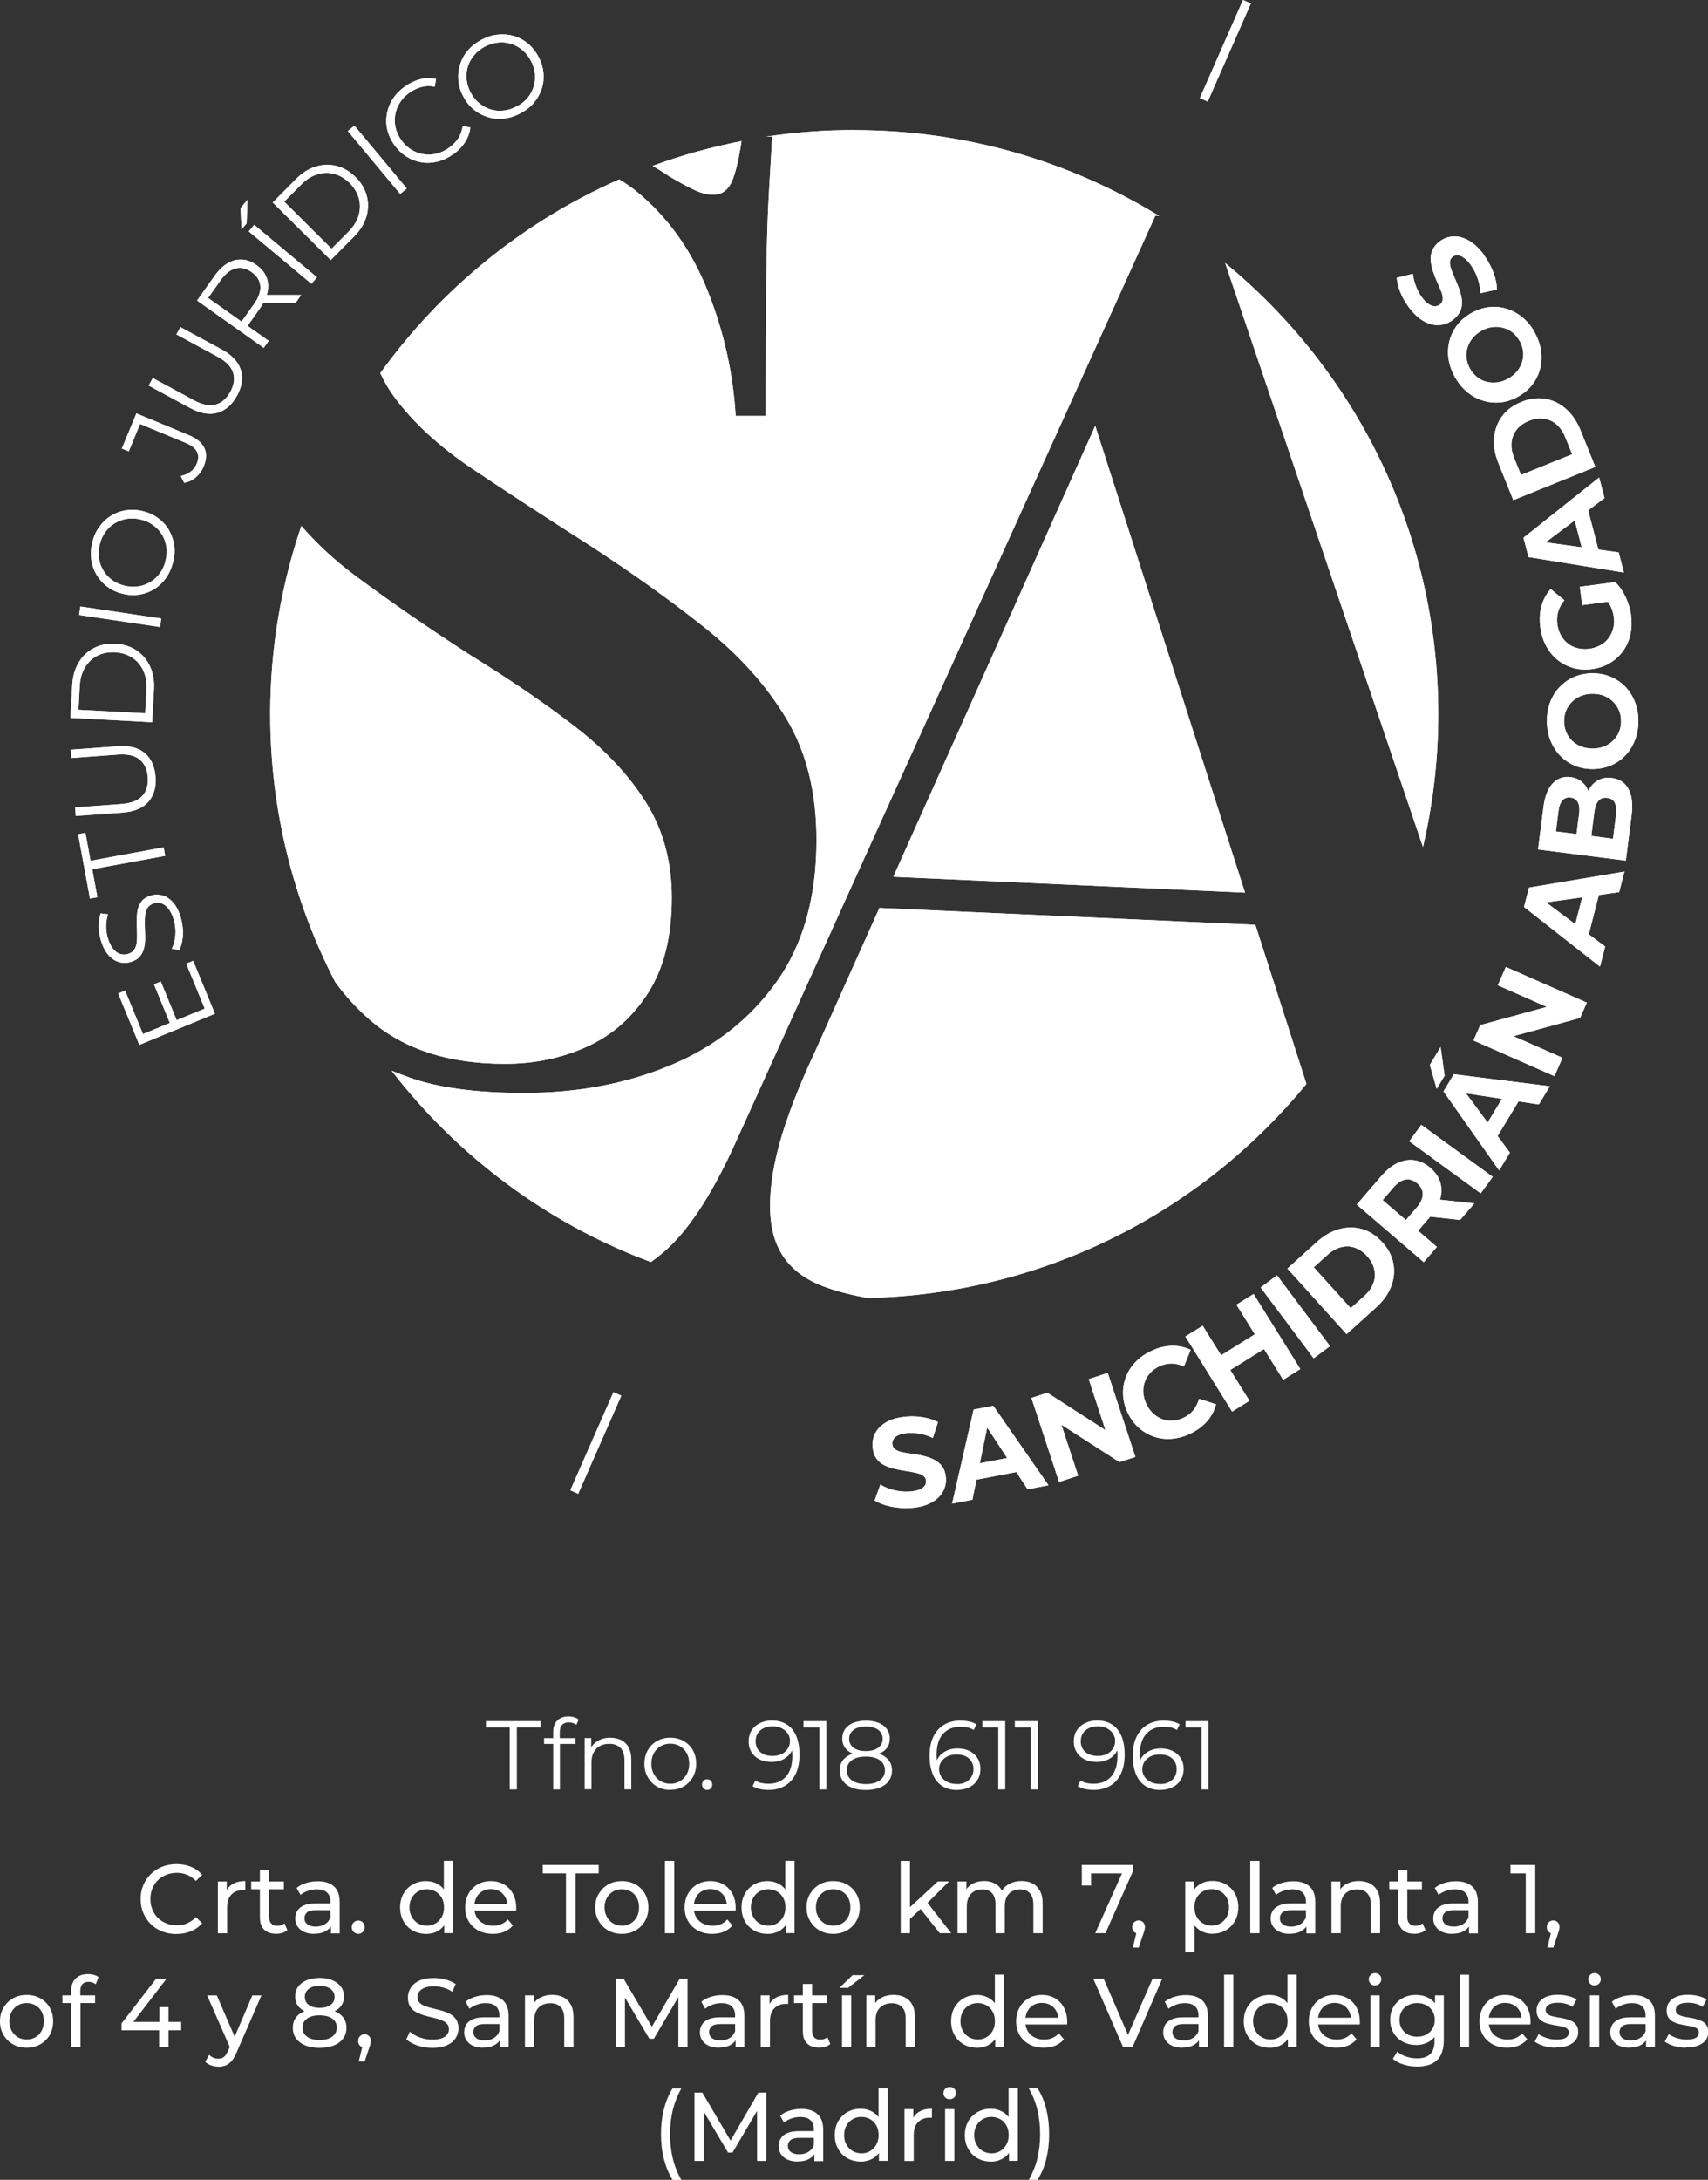 <?xml version="1.0" encoding="UTF-8"?>
<svg xmlns="http://www.w3.org/2000/svg" id="Capa_1" viewBox="0 0 210.11 268.08">
  <rect x="0" y="0" width="210.11" height="268.08" fill="#333333" stroke="none"/>
  <defs>
    <style>.cls-1,.cls-2{fill:#fff;}.cls-2{fill-rule:evenodd;}</style>
  </defs>
  <g>
    <path class="cls-1" d="m112.08,185.44c-.86.06-1.69.01-2.5-.16-.81-.17-1.47-.43-1.98-.76l.7-1.95c.47.3,1.04.53,1.69.69.65.16,1.3.22,1.94.17.49-.04.88-.12,1.18-.24.29-.13.51-.28.64-.46.13-.18.19-.38.17-.61-.02-.29-.15-.51-.39-.66-.24-.15-.55-.27-.93-.35-.38-.08-.8-.15-1.24-.22-.45-.06-.9-.15-1.35-.26-.46-.11-.88-.26-1.27-.46-.39-.2-.71-.49-.96-.85-.25-.36-.39-.82-.44-1.39-.05-.62.07-1.2.36-1.73.29-.54.76-.98,1.4-1.34.65-.36,1.48-.57,2.49-.65.67-.05,1.35-.02,2.02.1s1.27.31,1.78.58l-.64,1.95c-.5-.24-1.01-.41-1.54-.51-.52-.1-1.02-.13-1.49-.1-.49.04-.88.12-1.17.25-.29.13-.5.29-.62.49-.12.2-.18.41-.16.63.02.29.15.51.39.67.24.16.54.27.92.34.38.07.79.14,1.25.2.46.06.91.15,1.36.26.45.11.87.26,1.25.46.39.19.71.47.97.83.26.36.41.82.45,1.38.05.61-.08,1.18-.37,1.71-.29.53-.77.98-1.42,1.34-.65.36-1.48.58-2.5.66Z"></path>
    <path class="cls-1" d="m117.12,184.93l2.65-11.58,2.42-.46,6.79,9.77-2.57.49-5.69-8.69.98-.19-2.08,10.17-2.51.48Zm1.93-2.74l.26-2,5.47-1.05.99,1.75-6.72,1.29Z"></path>
    <path class="cls-1" d="m130.28,182.25l-3.4-10.33,1.96-.64,8.48,5.46-.95.31-2.44-7.44,2.34-.77,3.4,10.33-1.96.64-8.48-5.46.95-.31,2.45,7.44-2.34.77Z"></path>
    <path class="cls-1" d="m146.37,176.34c-.75.35-1.51.55-2.27.61s-1.49-.04-2.18-.28c-.69-.24-1.31-.61-1.86-1.1-.55-.5-1-1.11-1.35-1.86-.35-.74-.53-1.48-.56-2.23s.1-1.46.36-2.14c.26-.68.66-1.3,1.19-1.85.53-.55,1.17-1,1.92-1.35.84-.4,1.68-.6,2.51-.63.83-.02,1.6.14,2.34.5l-.83,2.04c-.5-.23-1.01-.35-1.51-.36-.51,0-1,.11-1.48.33-.46.21-.84.48-1.15.82-.31.33-.54.71-.68,1.12s-.21.85-.18,1.3c.03.46.15.92.37,1.39.22.47.5.86.83,1.17.33.31.7.54,1.11.7s.84.22,1.29.19c.45-.02.91-.14,1.36-.35.48-.23.88-.54,1.2-.93.32-.4.55-.86.7-1.4l2.09.67c-.2.79-.57,1.49-1.12,2.11-.55.62-1.25,1.13-2.1,1.53Z"></path>
    <path class="cls-1" d="m153.7,172.27l-2.13,1.33-5.75-9.23,2.13-1.33,5.75,9.23Zm1.94-6.46l-4.47,2.78-1.12-1.81,4.47-2.78,1.12,1.81Zm-3.55-5.35l2.12-1.32,5.75,9.23-2.11,1.32-5.75-9.23Z"></path>
    <path class="cls-1" d="m161.6,167.05l-6.52-8.71,2.01-1.5,6.52,8.71-2.01,1.5Z"></path>
    <path class="cls-1" d="m165.66,164.09l-7.29-8.08,3.63-3.28c.87-.78,1.78-1.31,2.75-1.57.96-.26,1.9-.26,2.82,0,.92.27,1.74.81,2.48,1.62.74.81,1.19,1.69,1.36,2.63.17.94.08,1.88-.28,2.81-.36.93-.98,1.79-1.84,2.57l-3.63,3.28Zm.49-3.2l1.68-1.51c.53-.48.9-1,1.11-1.56.21-.56.25-1.13.12-1.7-.13-.58-.42-1.12-.88-1.63-.46-.52-.98-.86-1.53-1.05s-1.12-.2-1.7-.05c-.58.15-1.13.47-1.66.95l-1.68,1.51,4.54,5.03Z"></path>
    <path class="cls-1" d="m175.15,155.23l-8.25-7.09,3.04-3.53c.63-.73,1.29-1.26,1.98-1.58.69-.32,1.39-.44,2.08-.34.7.1,1.35.41,1.96.94.62.53,1.03,1.14,1.22,1.8.2.67.18,1.37-.04,2.1-.22.73-.65,1.46-1.28,2.19l-2.15,2.5-.08-1.57,3.13,2.7-1.64,1.9Zm-1.29-4.41l-1.65.08,2.06-2.39c.5-.58.74-1.12.75-1.63,0-.51-.22-.96-.68-1.35s-.93-.55-1.44-.46c-.5.08-1,.41-1.5.99l-2.06,2.39-.16-1.64,4.68,4.02Zm5.76-.79l-4.76-.52,1.75-2.03,4.76.52-1.75,2.03Z"></path>
    <path class="cls-1" d="m182.15,146.76l-8.79-6.4,1.48-2.03,8.79,6.4-1.48,2.03Z"></path>
    <path class="cls-1" d="m176.73,133.89l-.84-2.93,1.33-2.2.49,3.53-.97,1.61Zm7.68,10.04l-6.84-9.71,1.27-2.11,11.81,1.48-1.35,2.24-10.26-1.57.52-.86,6.18,8.35-1.32,2.19Zm-.75-3.27l-1.31-1.53,2.88-4.77,1.97.43-3.54,5.86Z"></path>
    <path class="cls-1" d="m191.21,132.34l-9.95-4.38.83-1.89,9.73-2.66-.4.92-7.17-3.16.99-2.25,9.96,4.38-.83,1.89-9.73,2.66.4-.92,7.17,3.16-.99,2.25Z"></path>
    <path class="cls-1" d="m196.82,118.88l-9.34-7.34.61-2.38,11.74-1.97-.65,2.53-10.29,1.44.25-.97,8.32,6.22-.64,2.47Zm-1.66-2.92l-1.69-1.09,1.39-5.39,2.01-.15-1.7,6.63Z"></path>
    <path class="cls-1" d="m199.99,105.84l-10.79-1.37.67-5.22c.17-1.34.56-2.32,1.16-2.93.6-.61,1.32-.86,2.16-.75.57.07,1.04.27,1.42.6.38.33.66.75.82,1.26.17.51.21,1.07.13,1.68l-.61-.37c.09-.67.27-1.25.57-1.73.29-.49.67-.85,1.14-1.09.47-.24,1.02-.32,1.64-.24.92.12,1.6.57,2.03,1.36.43.79.55,1.88.37,3.29l-.7,5.52Zm-1.57-2.7l.37-2.9c.08-.63.03-1.13-.14-1.49-.17-.36-.49-.57-.94-.63-.46-.06-.82.06-1.08.37s-.43.78-.51,1.41l-.39,3.08-1.82-.23.34-2.64c.08-.6.03-1.07-.14-1.42-.17-.35-.47-.55-.9-.6-.43-.06-.77.06-1.02.36-.25.29-.41.74-.48,1.34l-.31,2.46,7.03.9Z"></path>
    <path class="cls-1" d="m201.54,88.66c0,.85-.13,1.64-.41,2.35-.28.72-.67,1.35-1.17,1.88-.51.53-1.1.95-1.78,1.24-.68.29-1.43.44-2.24.45-.82,0-1.57-.14-2.25-.43-.68-.29-1.27-.7-1.78-1.23-.51-.53-.9-1.15-1.19-1.87-.28-.71-.42-1.49-.43-2.34,0-.85.13-1.63.4-2.35.27-.71.66-1.34,1.17-1.87.51-.53,1.1-.95,1.78-1.24.68-.29,1.43-.44,2.25-.45.81,0,1.56.14,2.25.43.69.29,1.29.7,1.8,1.23.51.53.9,1.15,1.18,1.87.28.71.42,1.49.42,2.33Zm-2.13.02c0-.48-.09-.93-.26-1.33-.17-.4-.42-.76-.73-1.07-.32-.31-.69-.54-1.11-.71s-.89-.25-1.41-.25-.99.09-1.41.26c-.42.17-.79.41-1.1.72-.32.31-.56.67-.73,1.07-.17.41-.25.85-.25,1.33,0,.48.09.93.26,1.34.17.41.42.77.73,1.07.32.3.69.54,1.11.7s.89.25,1.41.25.99-.09,1.41-.26c.42-.17.79-.41,1.1-.71.31-.3.56-.66.73-1.07.17-.41.25-.86.25-1.34Z"></path>
    <path class="cls-1" d="m200.64,75.73c.11.84.08,1.64-.1,2.39s-.49,1.41-.92,2c-.43.58-.97,1.07-1.61,1.44-.64.38-1.37.62-2.18.73s-1.58.06-2.29-.14c-.72-.2-1.36-.53-1.93-.99-.57-.46-1.04-1.03-1.41-1.71-.37-.68-.6-1.44-.72-2.29-.12-.95-.08-1.82.14-2.62.22-.8.6-1.5,1.14-2.1l1.68,1.38c-.37.45-.62.92-.76,1.4-.14.48-.17,1-.1,1.55.07.51.21.96.44,1.37.22.4.51.74.86,1.01.35.27.75.46,1.19.57.44.11.92.14,1.43.07.49-.06.94-.21,1.35-.43.4-.22.74-.51,1.01-.86.27-.35.46-.75.58-1.19.12-.44.15-.92.08-1.43-.06-.49-.21-.95-.43-1.39-.22-.44-.56-.86-.99-1.24l1.62-1.64c.53.53.96,1.16,1.29,1.89.33.73.55,1.48.65,2.24Zm-1.96-1.84l-4.05.53-.29-2.26,4.38-.57-.03,2.3Z"></path>
    <path class="cls-1" d="m199.76,70.41l-11.73-1.9-.62-2.38,9.31-7.41.66,2.53-8.3,6.24-.25-.97,10.29,1.41.64,2.47Zm-2.86-1.75l-2.01-.13-1.4-5.39,1.69-1.11,1.72,6.63Z"></path>
    <path class="cls-1" d="m196.24,57.43l-10.08,4.08-1.83-4.54c-.44-1.08-.62-2.12-.53-3.12.08-1,.41-1.88.97-2.65.57-.77,1.36-1.36,2.38-1.77,1.02-.41,2-.54,2.94-.38.94.16,1.79.57,2.54,1.23.75.66,1.35,1.53,1.79,2.61l1.83,4.54Zm-2.84-1.56l-.85-2.1c-.27-.67-.63-1.19-1.08-1.58-.45-.39-.97-.62-1.56-.7-.58-.08-1.2.01-1.83.27-.64.26-1.15.62-1.51,1.08-.36.46-.57.99-.63,1.58-.06.59.05,1.22.32,1.89l.85,2.1,6.28-2.54Z"></path>
    <path class="cls-1" d="m188.75,40.82c.42.74.69,1.49.81,2.25.11.76.08,1.5-.09,2.22-.17.72-.49,1.37-.93,1.96-.45.59-1.02,1.09-1.72,1.49-.71.41-1.43.65-2.17.74-.73.08-1.45.02-2.16-.19-.71-.21-1.36-.55-1.95-1.03s-1.11-1.09-1.53-1.83c-.42-.74-.69-1.48-.81-2.24-.12-.76-.09-1.49.09-2.21.17-.71.49-1.37.93-1.96.45-.59,1.03-1.1,1.74-1.5.7-.4,1.42-.65,2.17-.74.74-.09,1.47-.03,2.17.18.71.21,1.36.56,1.95,1.04.59.48,1.1,1.09,1.52,1.82Zm-1.84,1.07c-.24-.42-.54-.76-.88-1.03s-.74-.45-1.17-.56c-.43-.11-.86-.13-1.31-.07-.45.06-.9.22-1.35.48s-.81.56-1.09.92-.48.75-.6,1.17-.16.85-.1,1.29.2.86.44,1.28c.24.42.54.76.89,1.03.35.27.74.46,1.17.56.42.1.86.13,1.31.06.45-.06.9-.22,1.35-.48s.81-.56,1.09-.92c.28-.36.48-.74.6-1.16.12-.42.16-.85.1-1.29s-.2-.87-.44-1.29Z"></path>
    <path class="cls-1" d="m182.52,31.33c.51.69.91,1.43,1.2,2.2.29.78.42,1.47.41,2.08l-2.03.45c0-.56-.11-1.16-.32-1.79-.21-.64-.51-1.22-.89-1.73-.29-.4-.57-.68-.84-.86-.26-.18-.51-.28-.73-.29-.22-.01-.43.05-.61.18-.23.17-.35.4-.35.68,0,.28.06.61.2.97.14.37.3.75.48,1.17.18.41.35.84.51,1.28.15.44.25.88.29,1.32.04.44-.03.86-.2,1.26-.17.4-.49.77-.94,1.11-.5.37-1.05.58-1.66.62-.61.04-1.23-.11-1.88-.47-.65-.36-1.27-.94-1.88-1.76-.4-.54-.74-1.13-1-1.76-.26-.63-.42-1.24-.46-1.82l1.99-.5c.06.55.19,1.08.39,1.57.19.49.43.93.71,1.31.29.4.57.68.84.85.27.17.51.26.75.26s.44-.07.62-.2c.23-.17.35-.4.36-.69,0-.29-.06-.61-.2-.96-.14-.35-.31-.74-.5-1.16-.19-.42-.36-.85-.5-1.29-.15-.44-.24-.88-.28-1.3-.04-.43.02-.85.19-1.26.17-.41.47-.78.92-1.12.49-.37,1.04-.56,1.65-.6.61-.04,1.24.13,1.89.48.65.36,1.28.94,1.89,1.76Z"></path>
  </g>
  <g id="Rectángulo_2">
    <rect class="cls-1" x="66.71" y="176.92" width="13.18" height="1.06" transform="translate(-118.65 173.12) rotate(-66.26)"></rect>
  </g>
  <g id="Rectángulo_2-2">
    <rect class="cls-1" x="144.15" y="5.71" width="13.18" height="1.06" transform="translate(84.34 141.72) rotate(-66.26)"></rect>
  </g>
  <g>
    <path class="cls-2" d="m175.05,104.15c1.22-5.25,1.88-10.7,1.88-16.32,0-22.35-10.21-42.32-26.22-55.49l24.33,71.81Z"></path>
    <path class="cls-2" d="m108.18,111.66l-8.06,17.98c-2.68,5.73-4.34,10.54-5,14.41-.66,3.87-.49,6.94.53,9.2,1.01,2.26,2.88,3.9,5.61,4.94,1.6.61,3.44,1.08,5.51,1.44,21.74-.5,41.1-10.64,53.94-26.33l-6.28-19.56-46.25-2.08Z"></path>
    <polygon class="cls-2" points="153.16 109.78 134.73 52.37 109.89 107.83 153.16 109.78"></polygon>
  </g>
  <g>
    <path class="cls-2" d="m41.23,120.77c1.31,1.79,2.78,3.39,4.44,4.8,4.11,3.51,9.59,5.26,16.44,5.26,3.63,0,7-.7,10.1-2.11,3.1-1.4,5.61-3.62,7.54-6.64,1.92-3.02,2.89-6.91,2.89-11.66,0-4.43-1.04-8.31-3.13-11.66-2.08-3.35-4.97-6.45-8.66-9.31-3.69-2.86-7.99-5.8-12.91-8.83-5.03-3.24-9.73-6.48-14.11-9.72-2.55-1.89-4.8-3.96-6.76-6.22-2.47,7.26-3.83,15.04-3.83,23.14,0,11.88,2.89,23.07,7.99,32.94Z"></path>
    <path class="cls-2" d="m85.44,23.37c.8.38,1.58.57,2.33.57,1.07,0,1.84-.59,2.33-1.78.44-1.09.81-2.71,1.12-4.81-3.76.74-7.42,1.75-10.94,3.05.71.42,1.4.84,2.04,1.28,1.28.76,2.33,1.32,3.13,1.7Z"></path>
    <path class="cls-2" d="m105.09,15.99c-3.7,0-7.33.28-10.88.82h.78c-.11,1.94-.24,4.24-.4,6.88-.16,2.65-.27,6.13-.32,10.45-.06,4.32-.08,9.99-.08,17.01h-3.69c-.32-5.29-1.47-10.42-3.45-15.39-1.98-4.97-4.87-9.02-8.66-12.15-.7-.58-1.44-1.08-2.21-1.55-11.81,5.2-21.95,13.48-29.4,23.83.48,1.03,1.04,2,1.71,2.91,2.35,3.19,5.58,6.15,9.7,8.91,4.11,2.75,8.79,5.81,14.03,9.15,5.34,3.46,10.15,6.88,14.43,10.29,4.27,3.4,7.64,7.15,10.1,11.26,2.46,4.1,3.69,9.07,3.69,14.9,0,7.02-1.63,12.82-4.89,17.41-3.26,4.59-7.62,8.02-13.07,10.29s-11.44,3.4-17.96,3.4c-5.99,0-10.74-.65-14.27-1.94-.72-.26-1.4-.53-2.08-.8,8.15,10.57,19.18,18.81,31.91,23.54.51-.38,1.02-.77,1.53-1.2,2.91-2.47,5.77-6.77,8.6-12.89l51.91-114.58c.15,0,.32.01.48.02-10.92-6.69-23.75-10.56-37.5-10.56Z"></path>
  </g>
  <g>
    <path class="cls-1" d="m25.19,124.05l-2.28-5.54.85-.35,2.68,6.51-9.3,3.83-2.6-6.32.85-.35,2.2,5.34,7.6-3.13Zm-4.25,1.87l-2-4.87.84-.34,2,4.87-.84.34Z"></path>
    <path class="cls-1" d="m22.26,112.93c.2.71.28,1.43.24,2.14-.05.72-.2,1.31-.47,1.77l-.9-.17c.23-.43.38-.97.44-1.6.06-.63,0-1.27-.18-1.9-.17-.6-.39-1.07-.65-1.4-.26-.33-.54-.55-.85-.66-.31-.1-.62-.11-.93-.02-.38.11-.65.3-.82.58-.17.28-.27.61-.3,1-.03.39-.04.8-.02,1.25.02.45.03.9.04,1.35,0,.45-.04.88-.13,1.29-.09.41-.27.76-.52,1.07-.26.31-.64.53-1.16.68-.48.14-.95.14-1.43,0s-.91-.43-1.3-.88-.71-1.08-.94-1.89c-.16-.54-.23-1.09-.23-1.66,0-.57.08-1.09.23-1.55l.91.11c-.16.49-.23.98-.23,1.48,0,.5.07.96.19,1.39.17.57.38,1.02.64,1.35.26.33.55.54.87.65.31.1.64.11.97.01.38-.11.65-.3.82-.58.17-.28.27-.61.29-1,.03-.39.03-.81.01-1.25-.02-.45-.03-.9-.03-1.35,0-.45.04-.88.13-1.28.09-.41.26-.76.51-1.06.25-.3.63-.53,1.14-.67.47-.14.94-.13,1.42,0,.47.14.91.44,1.3.89.39.45.71,1.09.95,1.91Z"></path>
    <path class="cls-1" d="m20.34,105.25l-8.99,1.65.63,3.44-.91.17-1.46-7.92.9-.17.63,3.44,8.99-1.65.19,1.04Z"></path>
    <path class="cls-1" d="m19.14,95.52c.09,1.27-.2,2.29-.88,3.08-.68.78-1.74,1.23-3.19,1.33l-5.75.42-.08-1.05,5.7-.42c1.18-.09,2.04-.42,2.56-.99.53-.57.75-1.34.68-2.3-.07-.97-.41-1.71-1.01-2.19-.6-.49-1.5-.69-2.68-.6l-5.7.42-.08-1.02,5.75-.42c1.44-.11,2.56.17,3.35.84.79.67,1.23,1.64,1.32,2.91Z"></path>
    <path class="cls-1" d="m18.72,88.82l-10.05-.54.22-4.05c.06-1.06.32-1.98.79-2.76.47-.78,1.09-1.37,1.87-1.77.78-.4,1.66-.58,2.65-.53.99.05,1.84.32,2.58.81.73.49,1.29,1.14,1.67,1.96.38.82.55,1.77.49,2.83l-.22,4.05Zm-.86-1.1l.16-2.94c.05-.88-.09-1.65-.4-2.32-.31-.67-.77-1.2-1.37-1.59s-1.3-.61-2.1-.65c-.81-.04-1.54.1-2.17.42s-1.14.81-1.52,1.44c-.38.63-.6,1.39-.65,2.27l-.16,2.94,8.21.44Z"></path>
    <path class="cls-1" d="m19.68,77.11l-9.95-1.48.16-1.04,9.95,1.48-.16,1.04Z"></path>
    <path class="cls-1" d="m21.29,69.13c-.18.73-.46,1.37-.86,1.94-.4.56-.88,1.02-1.44,1.37-.56.35-1.17.58-1.83.68-.66.11-1.35.08-2.07-.1-.72-.17-1.34-.46-1.88-.86-.54-.4-.98-.88-1.32-1.45s-.56-1.19-.66-1.86c-.1-.68-.06-1.39.12-2.12.17-.73.46-1.37.86-1.93.4-.56.87-1.01,1.43-1.36.56-.35,1.17-.58,1.84-.68.67-.11,1.36-.08,2.08.1.72.17,1.35.46,1.89.86.54.4.99.88,1.32,1.45s.55,1.19.65,1.86.06,1.38-.12,2.11Zm-.92-.22c.14-.58.17-1.14.09-1.68-.08-.54-.26-1.04-.54-1.49-.28-.45-.64-.84-1.08-1.16-.44-.32-.95-.55-1.54-.69-.59-.14-1.15-.17-1.69-.08-.54.08-1.03.27-1.49.54-.46.28-.84.64-1.16,1.08s-.55.96-.69,1.54c-.14.58-.17,1.14-.09,1.69.08.55.26,1.05.54,1.51.28.46.64.85,1.08,1.17.44.32.95.55,1.54.69.58.14,1.14.17,1.68.08.54-.08,1.04-.27,1.5-.55.46-.28.85-.64,1.17-1.09.32-.45.55-.96.69-1.55Z"></path>
    <path class="cls-1" d="m25.04,57.39c-.21.52-.53.95-.95,1.31-.42.36-.89.58-1.43.68l-.43-.84c.48-.1.88-.28,1.22-.53.33-.25.58-.58.75-.98.47-1.14.03-1.99-1.34-2.56l-5.63-2.33-1.39,3.37-.85-.35,1.79-4.32,6.44,2.67c.98.41,1.62.94,1.92,1.59.3.65.27,1.42-.1,2.31Z"></path>
    <path class="cls-1" d="m29.16,48.65c-.61,1.12-1.41,1.82-2.4,2.11-1,.29-2.13.09-3.4-.6l-5.07-2.74.5-.93,5.03,2.72c1.04.57,1.94.75,2.69.55.75-.2,1.36-.72,1.82-1.57.47-.86.58-1.66.33-2.39-.24-.74-.89-1.39-1.93-1.95l-5.03-2.72.49-.9,5.07,2.74c1.27.69,2.06,1.53,2.36,2.52.3.99.15,2.04-.45,3.16Z"></path>
    <path class="cls-1" d="m32.45,42.78l-8.21-5.82,2.16-3.04c.49-.69,1.02-1.2,1.59-1.54.57-.34,1.16-.49,1.77-.46.61.03,1.21.25,1.8.68.58.41.98.9,1.21,1.46s.28,1.17.15,1.82c-.13.65-.44,1.32-.92,2.01l-1.82,2.57-.13-.67,3,2.13-.61.86Zm-2.32-2.94l-.68.09,1.8-2.54c.58-.81.83-1.56.77-2.23-.06-.68-.42-1.24-1.07-1.7-.66-.47-1.31-.61-1.97-.45-.66.17-1.28.66-1.85,1.47l-1.8,2.54-.14-.67,4.94,3.5Zm6.25-2.61l-4.46-.02.66-.93h4.47s-.67.95-.67.95Z"></path>
    <path class="cls-1" d="m29.71,28.24l-.12-2.64.86-1.04-.11,2.91-.64.77Zm8.61,6.67l-7.72-6.45.67-.81,7.72,6.45-.68.81Z"></path>
    <path class="cls-1" d="m40.69,31.99l-7.14-7.09,2.86-2.88c.75-.75,1.55-1.27,2.42-1.53.87-.27,1.73-.29,2.58-.08.85.22,1.63.67,2.33,1.37.7.69,1.16,1.47,1.38,2.32.22.85.2,1.71-.06,2.58-.26.87-.77,1.68-1.52,2.43l-2.86,2.88Zm.09-1.39l2.08-2.09c.62-.63,1.04-1.29,1.25-2,.21-.71.22-1.41.04-2.1-.19-.69-.56-1.32-1.13-1.89-.58-.57-1.21-.95-1.9-1.13-.69-.18-1.39-.16-2.09.06-.71.21-1.37.63-1.99,1.26l-2.08,2.09,5.83,5.79Z"></path>
    <path class="cls-1" d="m49.23,23.85l-6.44-7.73.81-.67,6.44,7.73-.81.67Z"></path>
    <path class="cls-1" d="m55.72,18.99c-.61.43-1.25.73-1.92.89-.67.16-1.32.19-1.97.08s-1.25-.34-1.83-.7c-.57-.36-1.07-.84-1.5-1.44-.42-.6-.71-1.23-.86-1.89-.15-.66-.16-1.31-.04-1.96.12-.65.36-1.26.74-1.83.37-.57.87-1.08,1.48-1.51.59-.42,1.21-.71,1.87-.88.66-.17,1.31-.18,1.95-.03l-.16.94c-.58-.11-1.12-.1-1.63.04-.51.13-1,.36-1.46.69-.49.34-.88.75-1.18,1.21-.3.46-.49.96-.59,1.49-.09.53-.08,1.06.04,1.59.12.53.35,1.05.7,1.54.35.49.76.88,1.22,1.17.46.29.96.48,1.49.57.53.09,1.06.07,1.6-.06.54-.13,1.05-.36,1.54-.71.47-.33.84-.71,1.14-1.15.29-.44.48-.95.57-1.53l.94.17c-.07.65-.3,1.26-.67,1.83s-.86,1.07-1.46,1.49Z"></path>
    <path class="cls-1" d="m64.03,13.93c-.66.35-1.33.57-2.02.65-.68.08-1.34.02-1.98-.17-.63-.19-1.21-.49-1.73-.92-.52-.42-.96-.96-1.3-1.61-.35-.65-.55-1.31-.61-1.98-.06-.67,0-1.32.2-1.95.2-.63.51-1.21.95-1.73.44-.52,1-.96,1.67-1.32.66-.35,1.33-.57,2.01-.64.68-.08,1.33-.02,1.97.16.63.18,1.21.49,1.73.92.52.43.96.97,1.31,1.62.35.65.55,1.31.62,1.98.06.67,0,1.32-.2,1.95-.2.63-.52,1.2-.96,1.73-.44.52-.99.96-1.65,1.31Zm-.45-.84c.53-.28.97-.63,1.32-1.05.35-.42.6-.89.75-1.4s.2-1.04.15-1.58c-.05-.54-.22-1.08-.51-1.61-.28-.53-.64-.97-1.06-1.32-.42-.35-.89-.6-1.4-.75-.51-.16-1.04-.21-1.58-.15-.54.06-1.08.23-1.61.51s-.97.63-1.32,1.06c-.36.42-.61.89-.77,1.4-.16.51-.21,1.04-.15,1.58.05.54.22,1.08.5,1.61.28.52.63.96,1.06,1.31.42.35.89.6,1.4.76.51.16,1.04.2,1.59.14.55-.06,1.09-.23,1.61-.51Z"></path>
  </g>
  <g>
    <path class="cls-1" d="m112.08,185.44c-.86.06-1.69.01-2.5-.16-.81-.17-1.47-.43-1.98-.76l.7-1.95c.47.3,1.04.53,1.69.69.65.16,1.3.22,1.94.17.49-.04.88-.12,1.18-.24.29-.13.51-.28.64-.46.13-.18.19-.38.17-.61-.02-.29-.15-.51-.39-.66-.24-.15-.55-.27-.93-.35-.38-.08-.8-.15-1.24-.22-.45-.06-.9-.15-1.35-.26-.46-.11-.88-.26-1.27-.46-.39-.2-.71-.49-.96-.85-.25-.36-.39-.82-.44-1.39-.05-.62.07-1.2.36-1.73.29-.54.76-.98,1.4-1.34.65-.36,1.48-.57,2.49-.65.67-.05,1.35-.02,2.02.1s1.27.31,1.78.58l-.64,1.95c-.5-.24-1.01-.41-1.54-.51-.52-.1-1.02-.13-1.49-.1-.49.04-.88.12-1.17.25-.29.13-.5.29-.62.49-.12.2-.18.41-.16.63.02.29.15.51.39.67.24.16.54.27.92.34.38.07.79.14,1.25.2.46.06.91.15,1.36.26.45.11.87.26,1.25.46.39.19.71.47.97.83.26.36.41.82.45,1.38.05.61-.08,1.18-.37,1.71-.29.53-.77.98-1.42,1.34-.65.36-1.48.58-2.5.66Z"></path>
    <path class="cls-1" d="m117.12,184.93l2.65-11.58,2.42-.46,6.79,9.77-2.57.49-5.69-8.69.98-.19-2.08,10.17-2.51.48Zm1.93-2.74l.26-2,5.47-1.05.99,1.75-6.72,1.29Z"></path>
    <path class="cls-1" d="m130.28,182.25l-3.4-10.33,1.96-.64,8.48,5.46-.95.31-2.44-7.44,2.34-.77,3.4,10.33-1.96.64-8.48-5.46.95-.31,2.45,7.44-2.34.77Z"></path>
    <path class="cls-1" d="m146.37,176.34c-.75.35-1.51.55-2.27.61s-1.49-.04-2.18-.28c-.69-.24-1.31-.61-1.86-1.1-.55-.5-1-1.11-1.35-1.86-.35-.74-.53-1.48-.56-2.23s.1-1.46.36-2.14c.26-.68.66-1.3,1.19-1.85.53-.55,1.17-1,1.92-1.35.84-.4,1.68-.6,2.51-.63.83-.02,1.6.14,2.34.5l-.83,2.04c-.5-.23-1.01-.35-1.51-.36-.51,0-1,.11-1.48.33-.46.21-.84.48-1.15.82-.31.33-.54.71-.68,1.12s-.21.85-.18,1.3c.03.46.15.92.37,1.39.22.47.5.86.83,1.17.33.31.7.54,1.11.7s.84.22,1.29.19c.45-.02.91-.14,1.36-.35.48-.23.88-.54,1.2-.93.32-.4.55-.86.7-1.4l2.09.67c-.2.79-.57,1.49-1.12,2.11-.55.62-1.25,1.13-2.1,1.53Z"></path>
    <path class="cls-1" d="m153.7,172.27l-2.13,1.33-5.75-9.23,2.13-1.33,5.75,9.23Zm1.94-6.46l-4.47,2.78-1.12-1.81,4.47-2.78,1.12,1.81Zm-3.55-5.35l2.12-1.32,5.75,9.23-2.11,1.32-5.75-9.23Z"></path>
    <path class="cls-1" d="m161.6,167.05l-6.52-8.71,2.01-1.5,6.52,8.71-2.01,1.5Z"></path>
    <path class="cls-1" d="m165.66,164.09l-7.29-8.08,3.63-3.28c.87-.78,1.78-1.31,2.75-1.57.96-.26,1.9-.26,2.82,0,.92.27,1.74.81,2.48,1.62.74.81,1.19,1.69,1.36,2.63.17.94.08,1.88-.28,2.81-.36.93-.98,1.79-1.84,2.57l-3.63,3.28Zm.49-3.2l1.68-1.51c.53-.48.9-1,1.11-1.56.21-.56.25-1.13.12-1.7-.13-.58-.42-1.12-.88-1.63-.46-.52-.98-.86-1.53-1.05s-1.12-.2-1.7-.05c-.58.15-1.13.47-1.66.95l-1.68,1.51,4.54,5.03Z"></path>
    <path class="cls-1" d="m175.15,155.23l-8.25-7.09,3.04-3.53c.63-.73,1.29-1.26,1.98-1.58.69-.32,1.39-.44,2.08-.34.7.1,1.35.41,1.96.94.62.53,1.03,1.14,1.22,1.8.2.67.18,1.37-.04,2.1-.22.73-.65,1.46-1.28,2.19l-2.15,2.5-.08-1.57,3.13,2.7-1.64,1.9Zm-1.29-4.41l-1.65.08,2.06-2.39c.5-.58.74-1.12.75-1.63,0-.51-.22-.96-.68-1.35s-.93-.55-1.44-.46c-.5.08-1,.41-1.5.99l-2.06,2.39-.16-1.64,4.68,4.02Zm5.76-.79l-4.76-.52,1.75-2.03,4.76.52-1.75,2.03Z"></path>
    <path class="cls-1" d="m182.15,146.76l-8.79-6.4,1.48-2.03,8.79,6.4-1.48,2.03Z"></path>
    <path class="cls-1" d="m176.73,133.89l-.84-2.93,1.33-2.2.49,3.53-.97,1.61Zm7.68,10.04l-6.84-9.71,1.27-2.11,11.81,1.48-1.35,2.24-10.26-1.57.52-.86,6.18,8.35-1.32,2.19Zm-.75-3.27l-1.31-1.53,2.88-4.77,1.97.43-3.54,5.86Z"></path>
    <path class="cls-1" d="m191.21,132.34l-9.95-4.38.83-1.89,9.73-2.66-.4.92-7.17-3.16.99-2.25,9.96,4.38-.83,1.89-9.73,2.66.4-.92,7.17,3.16-.99,2.25Z"></path>
    <path class="cls-1" d="m196.82,118.88l-9.34-7.34.61-2.38,11.74-1.97-.65,2.53-10.29,1.44.25-.97,8.32,6.22-.64,2.47Zm-1.66-2.92l-1.69-1.09,1.39-5.39,2.01-.15-1.7,6.63Z"></path>
    <path class="cls-1" d="m199.99,105.84l-10.79-1.37.67-5.22c.17-1.34.56-2.32,1.16-2.93.6-.61,1.32-.86,2.16-.75.57.07,1.04.27,1.42.6.38.33.66.75.82,1.26.17.51.21,1.07.13,1.68l-.61-.37c.09-.67.27-1.25.57-1.73.29-.49.67-.85,1.14-1.09.47-.24,1.02-.32,1.64-.24.92.12,1.6.57,2.03,1.36.43.79.55,1.88.37,3.29l-.7,5.52Zm-1.57-2.7l.37-2.9c.08-.63.03-1.13-.14-1.49-.17-.36-.49-.57-.94-.63-.46-.06-.82.06-1.08.37s-.43.78-.51,1.41l-.39,3.08-1.82-.23.34-2.64c.08-.6.03-1.07-.14-1.42-.17-.35-.47-.55-.9-.6-.43-.06-.77.06-1.02.36-.25.29-.41.74-.48,1.34l-.31,2.46,7.03.9Z"></path>
    <path class="cls-1" d="m201.54,88.66c0,.85-.13,1.64-.41,2.35-.28.72-.67,1.35-1.17,1.88-.51.53-1.1.95-1.78,1.24-.68.29-1.43.44-2.24.45-.82,0-1.57-.14-2.25-.43-.68-.29-1.27-.7-1.78-1.23-.51-.53-.9-1.15-1.19-1.87-.28-.71-.42-1.49-.43-2.34,0-.85.13-1.63.4-2.35.27-.71.66-1.34,1.17-1.87.51-.53,1.1-.95,1.78-1.24.68-.29,1.43-.44,2.25-.45.81,0,1.56.14,2.25.43.69.29,1.29.7,1.8,1.23.51.53.9,1.15,1.18,1.87.28.71.42,1.49.42,2.33Zm-2.13.02c0-.48-.09-.93-.26-1.33-.17-.4-.42-.76-.73-1.07-.32-.31-.69-.54-1.11-.71s-.89-.25-1.41-.25-.99.09-1.41.26c-.42.17-.79.41-1.1.72-.32.31-.56.67-.73,1.07-.17.41-.25.85-.25,1.33,0,.48.09.93.26,1.34.17.41.42.77.73,1.07.32.3.69.54,1.11.7s.89.25,1.41.25.99-.09,1.41-.26c.42-.17.79-.41,1.1-.71.31-.3.56-.66.73-1.07.17-.41.25-.86.25-1.34Z"></path>
    <path class="cls-1" d="m200.64,75.73c.11.84.08,1.64-.1,2.39s-.49,1.41-.92,2c-.43.58-.97,1.07-1.61,1.44-.64.38-1.37.62-2.18.73s-1.58.06-2.29-.14c-.72-.2-1.36-.53-1.93-.99-.57-.46-1.04-1.03-1.41-1.71-.37-.68-.6-1.44-.72-2.29-.12-.95-.08-1.82.14-2.62.22-.8.6-1.5,1.14-2.1l1.68,1.38c-.37.45-.62.92-.76,1.4-.14.48-.17,1-.1,1.55.07.51.21.96.44,1.37.22.4.51.74.86,1.01.35.27.75.46,1.19.57.44.11.92.14,1.43.07.49-.06.94-.21,1.35-.43.4-.22.74-.51,1.01-.86.27-.35.46-.75.58-1.19.12-.44.15-.92.08-1.43-.06-.49-.21-.95-.43-1.39-.22-.44-.56-.86-.99-1.24l1.62-1.64c.53.53.96,1.16,1.29,1.89.33.73.55,1.48.65,2.24Zm-1.96-1.84l-4.05.53-.29-2.26,4.38-.57-.03,2.3Z"></path>
    <path class="cls-1" d="m199.76,70.41l-11.73-1.9-.62-2.38,9.31-7.41.66,2.53-8.3,6.24-.25-.97,10.29,1.41.64,2.47Zm-2.86-1.75l-2.01-.13-1.4-5.39,1.69-1.11,1.72,6.63Z"></path>
    <path class="cls-1" d="m196.24,57.43l-10.08,4.08-1.83-4.54c-.44-1.08-.62-2.12-.53-3.12.08-1,.41-1.88.97-2.65.57-.77,1.36-1.36,2.38-1.77,1.02-.41,2-.54,2.94-.38.94.16,1.79.57,2.54,1.23.75.66,1.35,1.53,1.79,2.61l1.83,4.54Zm-2.84-1.56l-.85-2.1c-.27-.67-.63-1.19-1.08-1.58-.45-.39-.97-.62-1.56-.7-.58-.08-1.2.01-1.83.27-.64.26-1.15.62-1.51,1.08-.36.46-.57.99-.63,1.58-.06.59.05,1.22.32,1.89l.85,2.1,6.28-2.54Z"></path>
    <path class="cls-1" d="m188.75,40.82c.42.74.69,1.49.81,2.25.11.76.08,1.5-.09,2.22-.17.72-.49,1.37-.93,1.96-.45.59-1.02,1.09-1.72,1.49-.71.41-1.43.65-2.17.74-.73.08-1.45.02-2.16-.19-.71-.21-1.36-.55-1.95-1.03s-1.11-1.09-1.53-1.83c-.42-.74-.69-1.48-.81-2.24-.12-.76-.09-1.49.09-2.21.17-.71.49-1.37.93-1.96.45-.59,1.03-1.1,1.74-1.5.7-.4,1.42-.65,2.17-.74.74-.09,1.47-.03,2.17.18.71.21,1.36.56,1.95,1.04.59.48,1.1,1.09,1.52,1.82Zm-1.84,1.07c-.24-.42-.54-.76-.88-1.03s-.74-.45-1.17-.56c-.43-.11-.86-.13-1.31-.07-.45.06-.9.22-1.35.48s-.81.56-1.09.92-.48.75-.6,1.17-.16.85-.1,1.29.2.86.44,1.28c.24.42.54.76.89,1.03.35.27.74.46,1.17.56.42.1.86.13,1.31.06.45-.06.9-.22,1.35-.48s.81-.56,1.09-.92c.28-.36.48-.74.6-1.16.12-.42.16-.85.1-1.29s-.2-.87-.44-1.29Z"></path>
    <path class="cls-1" d="m182.52,31.33c.51.69.91,1.43,1.2,2.2.29.78.42,1.47.41,2.08l-2.03.45c0-.56-.11-1.16-.32-1.79-.21-.64-.51-1.22-.89-1.73-.29-.4-.57-.68-.84-.86-.26-.18-.51-.28-.73-.29-.22-.01-.43.05-.61.18-.23.17-.35.4-.35.68,0,.28.06.61.2.97.14.37.3.75.48,1.17.18.41.35.84.51,1.28.15.44.25.88.29,1.32.04.44-.03.86-.2,1.26-.17.4-.49.77-.94,1.11-.5.37-1.05.58-1.66.62-.61.04-1.23-.11-1.88-.47-.65-.36-1.27-.94-1.88-1.76-.4-.54-.74-1.13-1-1.76-.26-.63-.42-1.24-.46-1.82l1.99-.5c.06.55.19,1.08.39,1.57.19.49.43.93.71,1.31.29.4.57.68.84.85.27.17.51.26.75.26s.44-.07.62-.2c.23-.17.35-.4.36-.69,0-.29-.06-.61-.2-.96-.14-.35-.31-.74-.5-1.16-.19-.42-.36-.85-.5-1.29-.15-.44-.24-.88-.28-1.3-.04-.43.02-.85.19-1.26.17-.41.47-.78.92-1.12.49-.37,1.04-.56,1.65-.6.61-.04,1.24.13,1.89.48.65.36,1.28.94,1.89,1.76Z"></path>
  </g>
  <g id="Rectángulo_2-3">
    <rect class="cls-1" x="66.71" y="176.92" width="13.18" height="1.06" transform="translate(-118.65 173.12) rotate(-66.26)"></rect>
  </g>
  <g id="Rectángulo_2-4">
    <rect class="cls-1" x="144.15" y="5.71" width="13.18" height="1.06" transform="translate(84.34 141.72) rotate(-66.26)"></rect>
  </g>
  <g>
    <path class="cls-2" d="m175.05,104.15c1.22-5.25,1.88-10.7,1.88-16.32,0-22.35-10.21-42.32-26.22-55.49l24.33,71.81Z"></path>
    <path class="cls-2" d="m108.18,111.66l-8.06,17.98c-2.68,5.73-4.34,10.54-5,14.41-.66,3.87-.49,6.94.53,9.2,1.01,2.26,2.88,3.9,5.61,4.94,1.6.61,3.44,1.08,5.51,1.44,21.74-.5,41.1-10.64,53.94-26.33l-6.28-19.56-46.25-2.08Z"></path>
    <polygon class="cls-2" points="153.16 109.78 134.73 52.37 109.89 107.83 153.16 109.78"></polygon>
  </g>
  <g>
    <path class="cls-2" d="m41.23,120.77c1.31,1.79,2.78,3.39,4.44,4.8,4.11,3.51,9.59,5.26,16.44,5.26,3.63,0,7-.7,10.1-2.11,3.1-1.4,5.61-3.62,7.54-6.64,1.92-3.02,2.89-6.91,2.89-11.66,0-4.43-1.04-8.31-3.13-11.66-2.08-3.35-4.97-6.45-8.66-9.31-3.69-2.86-7.99-5.8-12.91-8.83-5.03-3.24-9.73-6.48-14.11-9.72-2.55-1.89-4.8-3.96-6.76-6.22-2.47,7.26-3.83,15.04-3.83,23.14,0,11.88,2.89,23.07,7.99,32.94Z"></path>
    <path class="cls-2" d="m85.44,23.37c.8.38,1.58.57,2.33.57,1.07,0,1.84-.59,2.33-1.78.44-1.09.81-2.71,1.12-4.81-3.76.74-7.42,1.75-10.94,3.05.71.42,1.4.84,2.04,1.28,1.28.76,2.33,1.32,3.13,1.7Z"></path>
    <path class="cls-2" d="m105.09,15.99c-3.7,0-7.33.28-10.88.82h.78c-.11,1.94-.24,4.24-.4,6.88-.16,2.65-.27,6.13-.32,10.45-.06,4.32-.08,9.99-.08,17.01h-3.69c-.32-5.29-1.47-10.42-3.45-15.39-1.98-4.97-4.87-9.02-8.66-12.15-.7-.58-1.44-1.08-2.21-1.55-11.81,5.2-21.95,13.48-29.4,23.83.48,1.03,1.04,2,1.71,2.91,2.35,3.19,5.58,6.15,9.7,8.91,4.11,2.75,8.79,5.81,14.03,9.15,5.34,3.46,10.15,6.88,14.43,10.29,4.27,3.4,7.64,7.15,10.1,11.26,2.46,4.1,3.69,9.07,3.69,14.9,0,7.02-1.63,12.82-4.89,17.41-3.26,4.59-7.62,8.02-13.07,10.29s-11.44,3.4-17.96,3.4c-5.99,0-10.74-.65-14.27-1.94-.72-.26-1.4-.53-2.08-.8,8.15,10.57,19.18,18.81,31.91,23.54.51-.38,1.02-.77,1.53-1.2,2.91-2.47,5.77-6.77,8.6-12.89l51.91-114.58c.15,0,.32.01.48.02-10.92-6.69-23.75-10.56-37.5-10.56Z"></path>
  </g>
  <g>
    <path class="cls-1" d="m25.19,124.05l-2.28-5.54.85-.35,2.68,6.51-9.3,3.83-2.6-6.32.85-.35,2.2,5.34,7.6-3.13Zm-4.25,1.87l-2-4.87.84-.34,2,4.87-.84.34Z"></path>
    <path class="cls-1" d="m22.26,112.93c.2.71.28,1.43.24,2.14-.05.72-.2,1.31-.47,1.77l-.9-.17c.23-.43.38-.97.44-1.6.06-.63,0-1.27-.18-1.9-.17-.6-.39-1.07-.65-1.4-.26-.33-.54-.55-.85-.66-.31-.1-.62-.11-.93-.02-.38.11-.65.3-.82.58-.17.28-.27.61-.3,1-.03.39-.04.8-.02,1.25.02.45.03.9.04,1.35,0,.45-.04.88-.13,1.29-.09.41-.27.76-.52,1.07-.26.31-.64.53-1.16.68-.48.14-.95.14-1.43,0s-.91-.43-1.3-.88-.71-1.08-.94-1.89c-.16-.54-.23-1.09-.23-1.66,0-.57.08-1.09.23-1.55l.91.11c-.16.49-.23.98-.23,1.48,0,.5.07.96.19,1.39.17.57.38,1.02.64,1.35.26.33.55.54.87.65.31.1.64.11.97.01.38-.11.65-.3.82-.58.17-.28.27-.61.29-1,.03-.39.03-.81.01-1.25-.02-.45-.03-.9-.03-1.35,0-.45.04-.88.13-1.28.09-.41.26-.76.51-1.06.25-.3.63-.53,1.14-.67.47-.14.94-.13,1.42,0,.47.14.91.44,1.3.89.39.45.71,1.09.95,1.91Z"></path>
    <path class="cls-1" d="m20.34,105.25l-8.99,1.65.63,3.44-.91.17-1.46-7.92.9-.17.63,3.44,8.99-1.65.19,1.04Z"></path>
    <path class="cls-1" d="m19.14,95.52c.09,1.27-.2,2.29-.88,3.08-.68.78-1.74,1.23-3.19,1.33l-5.75.42-.08-1.05,5.7-.42c1.18-.09,2.04-.42,2.56-.99.53-.57.75-1.34.68-2.3-.07-.97-.41-1.71-1.01-2.19-.6-.49-1.5-.69-2.68-.6l-5.7.42-.08-1.02,5.75-.42c1.44-.11,2.56.17,3.35.84.79.67,1.23,1.64,1.32,2.91Z"></path>
    <path class="cls-1" d="m18.72,88.82l-10.05-.54.22-4.05c.06-1.06.32-1.98.79-2.76.47-.78,1.09-1.37,1.87-1.77.78-.4,1.66-.58,2.65-.53.99.05,1.84.32,2.58.81.73.49,1.29,1.14,1.67,1.96.38.82.55,1.77.49,2.83l-.22,4.05Zm-.86-1.1l.16-2.94c.05-.88-.09-1.65-.4-2.32-.31-.67-.77-1.2-1.37-1.59s-1.3-.61-2.1-.65c-.81-.04-1.54.1-2.17.42s-1.14.81-1.52,1.44c-.38.63-.6,1.39-.65,2.27l-.16,2.94,8.21.44Z"></path>
    <path class="cls-1" d="m19.68,77.11l-9.95-1.48.16-1.04,9.95,1.48-.16,1.04Z"></path>
    <path class="cls-1" d="m21.29,69.13c-.18.73-.46,1.37-.86,1.94-.4.56-.88,1.02-1.44,1.37-.56.35-1.17.58-1.83.68-.66.11-1.35.08-2.07-.1-.72-.17-1.34-.46-1.88-.86-.54-.4-.98-.88-1.32-1.45s-.56-1.19-.66-1.86c-.1-.68-.06-1.39.12-2.12.17-.73.46-1.37.86-1.93.4-.56.87-1.01,1.43-1.36.56-.35,1.17-.58,1.84-.68.67-.11,1.36-.08,2.08.1.72.17,1.35.46,1.89.86.54.4.99.88,1.32,1.45s.55,1.19.65,1.86.06,1.38-.12,2.11Zm-.92-.22c.14-.58.17-1.14.09-1.68-.08-.54-.26-1.04-.54-1.49-.28-.45-.64-.84-1.08-1.16-.44-.32-.95-.55-1.54-.69-.59-.14-1.15-.17-1.69-.08-.54.08-1.03.27-1.49.54-.46.28-.84.64-1.16,1.08s-.55.96-.69,1.54c-.14.58-.17,1.14-.09,1.69.08.55.26,1.05.54,1.51.28.46.64.85,1.08,1.17.44.32.95.55,1.54.69.58.14,1.14.17,1.68.08.54-.08,1.04-.27,1.5-.55.46-.28.85-.64,1.17-1.09.32-.45.55-.96.69-1.55Z"></path>
    <path class="cls-1" d="m25.04,57.39c-.21.52-.53.95-.95,1.31-.42.36-.89.58-1.43.68l-.43-.84c.48-.1.88-.28,1.22-.53.33-.25.58-.58.75-.98.47-1.14.03-1.99-1.34-2.56l-5.63-2.33-1.39,3.37-.85-.35,1.79-4.32,6.44,2.67c.98.41,1.62.94,1.92,1.59.3.65.27,1.42-.1,2.31Z"></path>
    <path class="cls-1" d="m29.16,48.65c-.61,1.12-1.41,1.82-2.4,2.11-1,.29-2.13.09-3.4-.6l-5.07-2.74.5-.93,5.03,2.72c1.04.57,1.94.75,2.69.55.75-.2,1.36-.72,1.82-1.57.47-.86.58-1.66.33-2.39-.24-.74-.89-1.39-1.93-1.95l-5.03-2.72.49-.9,5.07,2.74c1.27.69,2.06,1.53,2.36,2.52.3.99.15,2.04-.45,3.16Z"></path>
    <path class="cls-1" d="m32.45,42.78l-8.21-5.82,2.16-3.04c.49-.69,1.02-1.2,1.59-1.54.57-.34,1.16-.49,1.77-.46.61.03,1.21.25,1.8.68.58.41.98.9,1.21,1.46s.28,1.17.15,1.82c-.13.65-.44,1.32-.92,2.01l-1.82,2.57-.13-.67,3,2.13-.61.86Zm-2.32-2.94l-.68.09,1.8-2.54c.58-.81.83-1.56.77-2.23-.06-.68-.42-1.24-1.07-1.7-.66-.47-1.31-.61-1.97-.45-.66.17-1.28.66-1.85,1.47l-1.8,2.54-.14-.67,4.94,3.5Zm6.25-2.61l-4.46-.02.66-.93h4.47s-.67.95-.67.95Z"></path>
    <path class="cls-1" d="m29.71,28.24l-.12-2.64.86-1.04-.11,2.91-.64.77Zm8.61,6.67l-7.72-6.45.67-.81,7.72,6.45-.68.81Z"></path>
    <path class="cls-1" d="m40.69,31.99l-7.14-7.09,2.86-2.88c.75-.75,1.55-1.27,2.42-1.53.87-.27,1.73-.29,2.58-.08.85.22,1.63.67,2.33,1.37.7.69,1.16,1.47,1.38,2.32.22.85.2,1.71-.06,2.58-.26.87-.77,1.68-1.52,2.43l-2.86,2.88Zm.09-1.39l2.08-2.09c.62-.63,1.04-1.29,1.25-2,.21-.71.22-1.41.04-2.1-.19-.69-.56-1.32-1.13-1.89-.58-.57-1.21-.95-1.9-1.13-.69-.18-1.39-.16-2.09.06-.71.21-1.37.63-1.99,1.26l-2.08,2.09,5.83,5.79Z"></path>
    <path class="cls-1" d="m49.23,23.85l-6.44-7.73.81-.67,6.44,7.73-.81.67Z"></path>
    <path class="cls-1" d="m55.72,18.99c-.61.43-1.25.73-1.92.89-.67.16-1.32.19-1.97.08s-1.25-.34-1.83-.7c-.57-.36-1.07-.84-1.5-1.44-.42-.6-.71-1.23-.86-1.89-.15-.66-.16-1.31-.04-1.96.12-.65.36-1.26.74-1.83.37-.57.87-1.08,1.48-1.51.59-.42,1.21-.71,1.87-.88.66-.17,1.31-.18,1.95-.03l-.16.94c-.58-.11-1.12-.1-1.63.04-.51.13-1,.36-1.46.69-.49.34-.88.75-1.18,1.21-.3.46-.49.96-.59,1.49-.09.53-.08,1.06.04,1.59.12.53.35,1.05.7,1.54.35.49.76.88,1.22,1.17.46.29.96.48,1.49.57.53.09,1.06.07,1.6-.06.54-.13,1.05-.36,1.54-.71.47-.33.84-.71,1.14-1.15.29-.44.48-.95.57-1.53l.94.17c-.07.65-.3,1.26-.67,1.83s-.86,1.07-1.46,1.49Z"></path>
    <path class="cls-1" d="m64.03,13.93c-.66.35-1.33.57-2.02.65-.68.08-1.34.02-1.98-.17-.63-.19-1.21-.49-1.73-.92-.52-.42-.96-.96-1.3-1.61-.35-.65-.55-1.31-.61-1.98-.06-.67,0-1.32.2-1.95.2-.63.51-1.21.95-1.73.44-.52,1-.96,1.67-1.32.66-.35,1.33-.57,2.01-.64.68-.08,1.33-.02,1.97.16.63.18,1.21.49,1.73.92.52.43.96.97,1.31,1.62.35.65.55,1.31.62,1.98.06.67,0,1.32-.2,1.95-.2.63-.52,1.2-.96,1.73-.44.52-.99.96-1.65,1.31Zm-.45-.84c.53-.28.97-.63,1.32-1.05.35-.42.6-.89.75-1.4s.2-1.04.15-1.58c-.05-.54-.22-1.08-.51-1.61-.28-.53-.64-.97-1.06-1.32-.42-.35-.89-.6-1.4-.75-.51-.16-1.04-.21-1.58-.15-.54.06-1.08.23-1.61.51s-.97.63-1.32,1.06c-.36.42-.61.89-.77,1.4-.16.51-.21,1.04-.15,1.58.05.54.22,1.08.5,1.61.28.52.63.96,1.06,1.31.42.35.89.6,1.4.76.51.16,1.04.2,1.59.14.55-.06,1.09-.23,1.61-.51Z"></path>
  </g>
  <g>
    <path class="cls-1" d="m21.69,237.85c-.63,0-1.22-.11-1.75-.32s-1-.51-1.39-.9c-.39-.39-.7-.84-.92-1.36-.22-.52-.33-1.09-.33-1.72s.11-1.2.33-1.72c.22-.52.53-.97.93-1.36.4-.39.86-.69,1.4-.9s1.12-.32,1.75-.32,1.23.11,1.78.33,1,.55,1.38.98l-.77.76c-.32-.34-.67-.59-1.07-.75s-.82-.25-1.27-.25-.9.08-1.3.24c-.4.16-.75.38-1.04.67-.29.29-.52.63-.68,1.03-.16.4-.24.83-.24,1.29s.08.89.24,1.29c.16.4.39.74.68,1.03.29.29.64.51,1.04.67.4.16.83.24,1.3.24s.88-.08,1.27-.25.75-.42,1.07-.76l.77.76c-.38.43-.84.76-1.38.98-.54.22-1.14.34-1.79.34Z"></path>
    <path class="cls-1" d="m26.8,237.75v-6.36h1.09v1.73l-.11-.43c.17-.44.47-.78.88-1.01.41-.23.92-.35,1.52-.35v1.12s-.09-.01-.14-.01h-.12c-.61,0-1.09.18-1.45.55s-.53.9-.53,1.6v3.17h-1.14Z"></path>
    <path class="cls-1" d="m30.9,232.34v-.95h4.02v.95h-4.02Zm3.06,5.48c-.63,0-1.12-.17-1.47-.52-.35-.34-.52-.84-.52-1.48v-5.83h1.14v5.78c0,.34.08.61.26.79.17.18.41.28.73.28.36,0,.65-.1.89-.3l.36.83c-.17.15-.38.26-.62.34s-.49.11-.75.11Z"></path>
    <path class="cls-1" d="m38.64,237.83c-.47,0-.88-.08-1.23-.24s-.62-.38-.81-.67c-.19-.28-.28-.61-.28-.97s.08-.66.24-.94c.16-.28.43-.5.8-.67.37-.17.87-.25,1.49-.25h2v.83h-1.95c-.57,0-.95.1-1.15.29s-.3.42-.3.7c0,.31.12.56.37.75.25.19.59.28,1.02.28s.8-.1,1.12-.29c.32-.19.55-.47.69-.84l.23.79c-.15.38-.42.67-.8.89-.38.22-.86.33-1.44.33Zm2.07-.07v-1.34l-.06-.25v-2.29c0-.49-.14-.87-.42-1.13-.28-.27-.7-.4-1.27-.4-.37,0-.74.06-1.09.19s-.66.29-.9.5l-.48-.86c.32-.26.71-.47,1.17-.61s.93-.21,1.43-.21c.86,0,1.53.21,2,.64s.7,1.07.7,1.94v3.84h-1.08Z"></path>
    <path class="cls-1" d="m44.08,237.83c-.22,0-.41-.08-.57-.23-.16-.16-.24-.35-.24-.59s.08-.44.24-.59c.16-.15.35-.23.57-.23s.4.08.55.23c.15.15.23.35.23.59s-.08.44-.23.59-.34.23-.55.23Z"></path>
    <path class="cls-1" d="m52.4,237.83c-.61,0-1.15-.14-1.63-.41-.48-.27-.86-.65-1.13-1.14-.28-.49-.42-1.06-.42-1.7s.14-1.21.42-1.7.66-.86,1.13-1.13c.48-.27,1.02-.41,1.63-.41.53,0,1.01.12,1.44.36.43.24.77.6,1.03,1.08.26.48.39,1.08.39,1.8s-.12,1.32-.37,1.8c-.25.48-.59.84-1.02,1.09s-.91.37-1.46.37Zm.1-1.01c.4,0,.75-.09,1.08-.28s.57-.45.76-.79.28-.73.28-1.18-.09-.85-.28-1.18-.44-.59-.76-.77c-.32-.18-.68-.28-1.08-.28s-.76.09-1.08.28c-.32.18-.57.44-.76.77s-.29.73-.29,1.18.1.84.29,1.18.44.6.76.79.68.28,1.08.28Zm2.15.94v-1.72l.07-1.48-.12-1.48v-4.24h1.14v8.9h-1.09Z"></path>
    <path class="cls-1" d="m60.61,237.83c-.67,0-1.27-.14-1.78-.42-.51-.28-.91-.66-1.19-1.15-.28-.49-.42-1.05-.42-1.68s.14-1.19.41-1.68c.27-.49.65-.87,1.13-1.15.48-.28,1.02-.41,1.62-.41s1.15.14,1.62.41c.47.27.83.65,1.1,1.15s.4,1.07.4,1.72c0,.05,0,.1,0,.17,0,.06,0,.12-.02.18h-5.36v-.83h4.76l-.46.29c0-.41-.08-.77-.25-1.09-.17-.32-.41-.57-.72-.75-.3-.18-.66-.27-1.06-.27s-.75.09-1.06.27c-.31.18-.55.43-.72.76s-.26.69-.26,1.11v.19c0,.42.1.8.29,1.13.19.33.47.59.81.77.35.18.75.28,1.2.28.37,0,.71-.06,1.02-.19s.57-.32.8-.58l.63.74c-.29.34-.64.59-1.06.77-.42.18-.9.26-1.42.26Z"></path>
    <path class="cls-1" d="m69.62,237.75v-7.36h-2.85v-1.04h6.88v1.04h-2.85v7.36h-1.18Z"></path>
    <path class="cls-1" d="m76.5,237.83c-.63,0-1.19-.14-1.68-.42-.5-.28-.88-.67-1.17-1.16s-.43-1.05-.43-1.67.14-1.19.43-1.67c.29-.48.67-.87,1.16-1.15s1.05-.42,1.69-.42,1.19.14,1.68.41c.49.28.88.66,1.16,1.15.28.49.42,1.05.42,1.68s-.14,1.19-.42,1.68-.67.87-1.16,1.15c-.5.28-1.06.42-1.68.42Zm0-1.01c.4,0,.77-.09,1.09-.28s.57-.45.75-.79.27-.73.27-1.18-.09-.85-.27-1.18-.43-.59-.75-.77c-.32-.18-.68-.28-1.09-.28s-.76.09-1.08.28c-.32.18-.57.44-.76.77s-.29.73-.29,1.18.1.84.29,1.18.44.6.76.79.68.28,1.08.28Z"></path>
    <path class="cls-1" d="m81.8,237.75v-8.9h1.14v8.9h-1.14Z"></path>
    <path class="cls-1" d="m87.61,237.83c-.67,0-1.27-.14-1.78-.42-.51-.28-.91-.66-1.19-1.15-.28-.49-.42-1.05-.42-1.68s.14-1.19.41-1.68c.27-.49.65-.87,1.13-1.15.48-.28,1.02-.41,1.62-.41s1.15.14,1.62.41c.47.27.83.65,1.1,1.15s.4,1.07.4,1.72c0,.05,0,.1,0,.17,0,.06,0,.12-.02.18h-5.36v-.83h4.76l-.46.29c0-.41-.08-.77-.25-1.09-.17-.32-.41-.57-.72-.75-.3-.18-.66-.27-1.06-.27s-.75.09-1.06.27c-.31.18-.55.43-.72.76s-.26.69-.26,1.11v.19c0,.42.1.8.29,1.13.19.33.47.59.81.77.35.18.75.28,1.2.28.37,0,.71-.06,1.02-.19s.57-.32.8-.58l.63.74c-.29.34-.64.59-1.06.77-.42.18-.9.26-1.42.26Z"></path>
    <path class="cls-1" d="m94.4,237.83c-.61,0-1.15-.14-1.63-.41-.48-.27-.86-.65-1.13-1.14-.28-.49-.42-1.06-.42-1.7s.14-1.21.42-1.7.66-.86,1.13-1.13c.48-.27,1.02-.41,1.63-.41.53,0,1.01.12,1.44.36.43.24.77.6,1.03,1.08.26.48.39,1.08.39,1.8s-.12,1.32-.37,1.8c-.25.48-.59.84-1.02,1.09-.43.24-.91.37-1.46.37Zm.1-1.01c.4,0,.75-.09,1.08-.28s.57-.45.76-.79c.19-.34.28-.73.28-1.18s-.09-.85-.28-1.18c-.19-.33-.44-.59-.76-.77-.32-.18-.68-.28-1.08-.28s-.76.09-1.08.28c-.32.18-.57.44-.76.77s-.29.73-.29,1.18.1.84.29,1.18.44.6.76.79.68.28,1.08.28Zm2.15.94v-1.72l.07-1.48-.12-1.48v-4.24h1.14v8.9h-1.09Z"></path>
    <path class="cls-1" d="m102.5,237.83c-.63,0-1.19-.14-1.68-.42-.5-.28-.88-.67-1.17-1.16s-.43-1.05-.43-1.67.14-1.19.43-1.67c.29-.48.67-.87,1.16-1.15s1.05-.42,1.69-.42,1.19.14,1.68.41c.5.28.88.66,1.16,1.15.28.49.42,1.05.42,1.68s-.14,1.19-.42,1.68-.67.87-1.16,1.15c-.5.28-1.06.42-1.68.42Zm0-1.01c.4,0,.77-.09,1.09-.28.32-.18.57-.45.75-.79s.27-.73.27-1.18-.09-.85-.27-1.18-.43-.59-.75-.77c-.32-.18-.68-.28-1.09-.28s-.76.09-1.08.28c-.32.18-.57.44-.76.77s-.29.73-.29,1.18.09.84.29,1.18.44.6.76.79c.32.18.68.28,1.08.28Z"></path>
    <path class="cls-1" d="m110.8,237.75v-8.9h1.14v8.9h-1.14Zm.93-1.54l.02-1.48,3.62-3.35h1.38l-2.78,2.76-.62.53-1.63,1.54Zm3.88,1.54l-2.47-3.1.74-.92,3.14,4.02h-1.4Z"></path>
    <path class="cls-1" d="m125.68,231.33c.51,0,.95.1,1.34.3s.69.5.91.91.33.92.33,1.55v3.66h-1.14v-3.53c0-.62-.14-1.08-.43-1.39-.29-.31-.69-.47-1.2-.47-.38,0-.71.08-1,.24-.29.16-.5.4-.66.71-.15.31-.23.7-.23,1.16v3.28h-1.14v-3.53c0-.62-.14-1.08-.42-1.39-.28-.31-.68-.47-1.21-.47-.37,0-.7.08-.99.24-.29.16-.51.4-.67.71-.16.31-.24.7-.24,1.16v3.28h-1.14v-6.36h1.09v1.69l-.18-.43c.2-.42.5-.74.91-.97.41-.23.89-.35,1.44-.35.6,0,1.12.15,1.56.45s.72.75.86,1.36l-.46-.19c.19-.49.52-.88,1-1.18.48-.3,1.03-.44,1.66-.44Z"></path>
    <path class="cls-1" d="m134.73,237.75l3.53-7.9.31.54h-4.94l.59-.59v2.09h-1.14v-2.54h6.27v.82l-3.36,7.58h-1.26Z"></path>
    <path class="cls-1" d="m139.35,239.53l.59-2.42.15.7c-.23,0-.42-.07-.58-.22s-.23-.34-.23-.59.08-.44.23-.59c.15-.15.34-.23.56-.23s.42.08.56.23.21.35.21.58c0,.08,0,.16-.02.23-.01.08-.03.16-.06.26-.03.1-.07.22-.12.37l-.56,1.67h-.75Z"></path>
    <path class="cls-1" d="m145.8,240.08v-8.69h1.09v1.72l-.07,1.48.12,1.48v4.02h-1.14Zm3.34-2.26c-.52,0-1-.12-1.43-.37-.43-.24-.78-.61-1.03-1.09-.26-.48-.39-1.08-.39-1.8s.12-1.32.37-1.8c.25-.48.59-.84,1.02-1.08.43-.24.92-.36,1.46-.36.62,0,1.17.14,1.64.41.48.27.85.65,1.13,1.13s.42,1.05.42,1.7-.14,1.22-.42,1.7c-.28.49-.65.87-1.13,1.14-.47.27-1.02.41-1.64.41Zm-.09-1.01c.4,0,.77-.09,1.09-.28.32-.18.57-.45.76-.79.19-.34.28-.73.28-1.18s-.09-.85-.28-1.18c-.19-.33-.44-.59-.76-.77-.32-.18-.68-.28-1.09-.28s-.75.09-1.08.28c-.32.18-.57.44-.76.77-.19.33-.28.73-.28,1.18s.09.84.28,1.18c.19.34.44.6.76.79.32.18.68.28,1.08.28Z"></path>
    <path class="cls-1" d="m153.8,237.75v-8.9h1.14v8.9h-1.14Z"></path>
    <path class="cls-1" d="m158.64,237.83c-.47,0-.88-.08-1.23-.24-.35-.16-.62-.38-.81-.67-.19-.28-.29-.61-.29-.97s.08-.66.24-.94c.16-.28.43-.5.8-.67s.87-.25,1.49-.25h2v.83h-1.95c-.57,0-.95.1-1.15.29s-.3.42-.3.7c0,.31.12.56.37.75.25.19.59.28,1.02.28s.8-.1,1.12-.29c.32-.19.55-.47.7-.84l.23.79c-.15.38-.42.67-.8.89-.38.22-.86.33-1.44.33Zm2.07-.07v-1.34l-.06-.25v-2.29c0-.49-.14-.87-.42-1.13-.28-.27-.7-.4-1.27-.4-.37,0-.74.06-1.09.19s-.66.29-.9.5l-.47-.86c.32-.26.71-.47,1.17-.61s.93-.21,1.43-.21c.86,0,1.53.21,2,.64.47.42.7,1.07.7,1.94v3.84h-1.08Z"></path>
    <path class="cls-1" d="m167.16,231.33c.51,0,.97.1,1.36.3.39.2.7.5.92.91s.33.92.33,1.55v3.66h-1.14v-3.53c0-.62-.15-1.08-.45-1.39-.3-.31-.71-.47-1.25-.47-.4,0-.76.08-1.06.24-.3.16-.53.4-.7.71-.16.31-.24.7-.24,1.16v3.28h-1.14v-6.36h1.09v1.72l-.18-.46c.21-.42.52-.74.95-.97.43-.23.93-.35,1.5-.35Z"></path>
    <path class="cls-1" d="m170.9,232.34v-.95h4.02v.95h-4.02Zm3.07,5.48c-.63,0-1.12-.17-1.47-.52-.35-.34-.52-.84-.52-1.48v-5.83h1.14v5.78c0,.34.08.61.26.79.17.18.41.28.73.28.36,0,.65-.1.89-.3l.36.83c-.17.15-.38.26-.62.34-.24.07-.49.11-.75.11Z"></path>
    <path class="cls-1" d="m178.64,237.83c-.47,0-.88-.08-1.23-.24-.35-.16-.62-.38-.81-.67-.19-.28-.29-.61-.29-.97s.08-.66.24-.94c.16-.28.43-.5.8-.67s.87-.25,1.49-.25h2v.83h-1.95c-.57,0-.95.1-1.15.29s-.3.42-.3.7c0,.31.12.56.37.75.25.19.59.28,1.02.28s.8-.1,1.12-.29c.32-.19.55-.47.7-.84l.23.79c-.15.38-.42.67-.8.89-.38.22-.86.33-1.44.33Zm2.07-.07v-1.34l-.06-.25v-2.29c0-.49-.14-.87-.42-1.13-.28-.27-.7-.4-1.27-.4-.37,0-.74.06-1.09.19s-.66.29-.9.5l-.47-.86c.32-.26.71-.47,1.17-.61s.93-.21,1.43-.21c.86,0,1.53.21,2,.64.47.42.7,1.07.7,1.94v3.84h-1.08Z"></path>
    <path class="cls-1" d="m187.69,237.75v-7.92l.51.56h-2.39v-1.04h3.05v8.4h-1.18Z"></path>
    <path class="cls-1" d="m190.35,239.53l.59-2.42.15.7c-.23,0-.42-.07-.58-.22s-.23-.34-.23-.59.08-.44.23-.59c.15-.15.34-.23.56-.23s.42.08.56.23.21.35.21.58c0,.08,0,.16-.02.23-.01.08-.03.16-.06.26-.03.1-.07.22-.12.37l-.56,1.67h-.75Z"></path>
    <path class="cls-1" d="m3.28,251.83c-.63,0-1.19-.14-1.68-.42-.5-.28-.88-.67-1.17-1.16s-.43-1.05-.43-1.67.14-1.19.43-1.67c.29-.48.67-.87,1.16-1.15s1.05-.42,1.69-.42,1.19.14,1.68.41c.49.28.88.66,1.16,1.15.28.49.42,1.05.42,1.68s-.14,1.19-.42,1.68-.67.87-1.16,1.15c-.5.28-1.06.42-1.68.42Zm0-1.01c.4,0,.77-.09,1.09-.28s.57-.45.75-.79.27-.73.27-1.18-.09-.85-.27-1.18-.43-.59-.75-.77c-.32-.18-.68-.28-1.09-.28s-.76.09-1.08.28c-.32.18-.57.44-.76.77s-.29.73-.29,1.18.1.84.29,1.18.44.6.76.79.68.28,1.08.28Z"></path>
    <path class="cls-1" d="m7.68,246.34v-.95h4.02v.95h-4.02Zm1.07,5.41v-6.92c0-.62.18-1.12.54-1.49.36-.37.87-.56,1.54-.56.25,0,.48.03.71.09.23.06.42.15.58.28l-.34.88c-.12-.1-.25-.17-.4-.22-.15-.05-.31-.08-.48-.08-.33,0-.59.09-.76.28-.17.19-.26.47-.26.83v.85l.02.53v5.53h-1.14Z"></path>
    <path class="cls-1" d="m14.95,249.69v-.84l4.25-5.5h1.28l-4.22,5.5-.61-.19h6.64v1.03h-7.35Zm4.62,2.06v-2.06l.04-1.03v-1.82h1.12v4.92h-1.15Z"></path>
    <path class="cls-1" d="m26.86,254.16c-.3,0-.59-.05-.88-.15-.29-.1-.53-.25-.74-.44l.49-.86c.16.15.33.27.52.35s.39.12.61.12c.28,0,.51-.07.69-.22.18-.14.35-.4.51-.77l.39-.88.12-.14,2.47-5.77h1.12l-3.05,7c-.18.45-.39.8-.61,1.06-.23.26-.47.44-.74.55-.27.11-.57.16-.89.16Zm1.5-2.2l-2.88-6.56h1.19l2.45,5.66-.76.9Z"></path>
    <path class="cls-1" d="m39.31,251.85c-.67,0-1.26-.1-1.75-.3-.49-.2-.87-.49-1.14-.86-.27-.37-.4-.81-.4-1.31s.13-.92.39-1.27c.26-.35.63-.61,1.12-.79.49-.18,1.09-.27,1.78-.27s1.29.09,1.79.27c.49.18.87.45,1.13.8.26.35.39.77.39,1.26s-.13.94-.4,1.31c-.27.37-.65.66-1.15.86s-1.09.3-1.76.3Zm0-4.15c-.63,0-1.17-.09-1.62-.26-.44-.17-.78-.42-1.02-.74-.24-.32-.36-.71-.36-1.16,0-.47.12-.88.37-1.22.25-.34.6-.6,1.05-.79.45-.18.97-.28,1.57-.28s1.13.09,1.58.28c.45.18.8.45,1.06.79.25.34.38.75.38,1.22s-.12.83-.36,1.16c-.24.32-.58.57-1.03.74-.45.17-.99.26-1.63.26Zm0,3.18c.67,0,1.19-.14,1.56-.41.38-.28.56-.65.56-1.12s-.19-.83-.56-1.1c-.38-.27-.9-.4-1.56-.4s-1.17.13-1.54.4c-.37.27-.56.63-.56,1.1s.19.85.56,1.12c.37.28.89.41,1.54.41Zm0-3.95c.58,0,1.03-.12,1.36-.36.33-.24.49-.57.49-.98s-.17-.76-.51-1c-.34-.24-.79-.36-1.34-.36s-1,.12-1.32.36-.49.57-.49,1,.16.74.48.98c.32.24.77.36,1.34.36Z"></path>
    <path class="cls-1" d="m44.13,253.53l.59-2.42.15.7c-.23,0-.42-.07-.58-.22-.15-.14-.23-.34-.23-.59s.08-.44.23-.59c.15-.15.34-.23.56-.23s.42.08.56.23c.14.16.21.35.21.58,0,.08,0,.16-.02.23-.01.08-.03.16-.06.26-.03.1-.07.22-.12.37l-.56,1.67h-.75Z"></path>
    <path class="cls-1" d="m53.17,251.85c-.63,0-1.24-.1-1.82-.29-.58-.2-1.03-.45-1.37-.76l.44-.94c.32.28.72.51,1.21.7.49.18,1,.28,1.53.28.48,0,.88-.06,1.18-.17.3-.11.52-.27.67-.46s.21-.42.21-.67c0-.29-.09-.52-.28-.7s-.43-.32-.72-.43c-.3-.11-.62-.2-.98-.28s-.71-.17-1.08-.28c-.36-.11-.69-.25-.99-.41-.3-.17-.54-.39-.72-.68-.18-.28-.27-.65-.27-1.1s.11-.83.34-1.19c.23-.36.57-.66,1.05-.88.47-.22,1.07-.33,1.8-.33.48,0,.96.06,1.44.19.48.13.89.31,1.24.55l-.39.96c-.36-.24-.73-.41-1.13-.52-.4-.11-.78-.16-1.15-.16-.47,0-.85.06-1.15.18-.3.12-.52.28-.66.48-.14.2-.21.42-.21.67,0,.3.09.53.28.71.19.18.43.32.72.42.3.1.62.2.98.28s.71.18,1.08.28c.36.1.69.24.99.41s.54.39.72.67.27.64.27,1.08-.12.82-.34,1.18c-.23.36-.58.66-1.06.88-.48.22-1.08.33-1.81.33Z"></path>
    <path class="cls-1" d="m59.42,251.83c-.47,0-.88-.08-1.23-.24s-.62-.38-.81-.67c-.19-.28-.28-.61-.28-.97s.08-.66.24-.94c.16-.28.43-.5.8-.67.37-.17.87-.25,1.49-.25h2v.83h-1.95c-.57,0-.95.1-1.15.29s-.3.42-.3.7c0,.31.12.56.37.75.25.19.59.28,1.02.28s.8-.1,1.12-.29c.32-.19.55-.47.69-.84l.23.79c-.15.38-.42.67-.8.89-.38.22-.86.33-1.44.33Zm2.07-.07v-1.34l-.06-.25v-2.29c0-.49-.14-.87-.42-1.13-.28-.27-.7-.4-1.27-.4-.37,0-.74.06-1.09.19s-.66.29-.9.5l-.48-.86c.32-.26.71-.47,1.17-.61s.93-.21,1.43-.21c.86,0,1.53.21,2,.64s.7,1.07.7,1.94v3.84h-1.08Z"></path>
    <path class="cls-1" d="m67.94,245.33c.51,0,.97.1,1.36.3s.7.5.92.91.33.92.33,1.55v3.66h-1.14v-3.53c0-.62-.15-1.08-.45-1.39-.3-.31-.71-.47-1.25-.47-.4,0-.76.08-1.06.24-.3.16-.53.4-.69.71-.16.31-.24.7-.24,1.16v3.28h-1.14v-6.36h1.09v1.72l-.18-.46c.21-.42.52-.74.95-.97.43-.23.93-.35,1.5-.35Z"></path>
    <path class="cls-1" d="m75.75,251.75v-8.4h.97l3.73,6.35h-.52l3.68-6.35h.97v8.4s-1.13,0-1.13,0v-6.59s.26,0,.26,0l-3.28,5.57h-.55l-3.3-5.57h.3v6.59h-1.14Z"></path>
    <path class="cls-1" d="m88.42,251.83c-.47,0-.88-.08-1.23-.24s-.62-.38-.81-.67c-.19-.28-.28-.61-.28-.97s.08-.66.24-.94c.16-.28.43-.5.8-.67.37-.17.87-.25,1.49-.25h2v.83h-1.95c-.57,0-.95.1-1.15.29s-.3.42-.3.7c0,.31.12.56.37.75.25.19.59.28,1.02.28s.8-.1,1.12-.29c.32-.19.55-.47.69-.84l.23.79c-.15.38-.42.67-.8.89-.38.22-.86.33-1.44.33Zm2.07-.07v-1.34l-.06-.25v-2.29c0-.49-.14-.87-.42-1.13-.28-.27-.7-.4-1.27-.4-.37,0-.74.06-1.09.19s-.66.29-.9.5l-.48-.86c.32-.26.71-.47,1.17-.61s.93-.21,1.43-.21c.86,0,1.53.21,2,.64s.7,1.07.7,1.94v3.84h-1.08Z"></path>
    <path class="cls-1" d="m93.58,251.75v-6.36h1.09v1.73l-.11-.43c.17-.44.47-.78.88-1.01.41-.23.92-.35,1.52-.35v1.12s-.09-.01-.14-.01h-.12c-.61,0-1.09.18-1.45.55-.36.37-.53.9-.53,1.6v3.17h-1.14Z"></path>
    <path class="cls-1" d="m97.68,246.34v-.95h4.02v.95h-4.02Zm3.07,5.48c-.63,0-1.12-.17-1.47-.52-.35-.34-.52-.84-.52-1.48v-5.83h1.14v5.78c0,.34.08.61.26.79.17.18.41.28.73.28.36,0,.65-.1.89-.3l.36.83c-.17.15-.38.26-.62.34-.24.07-.49.11-.75.11Z"></path>
    <path class="cls-1" d="m103.26,244.47l1.62-1.56h1.45l-2,1.56h-1.07Zm.32,7.28v-6.36h1.14v6.36h-1.14Z"></path>
    <path class="cls-1" d="m109.94,245.33c.51,0,.97.1,1.36.3.39.2.7.5.92.91s.33.92.33,1.55v3.66h-1.14v-3.53c0-.62-.15-1.08-.45-1.39-.3-.31-.71-.47-1.25-.47-.4,0-.76.08-1.06.24-.3.16-.53.4-.7.71-.16.31-.24.7-.24,1.16v3.28h-1.14v-6.36h1.09v1.72l-.18-.46c.21-.42.52-.74.95-.97.43-.23.93-.35,1.5-.35Z"></path>
    <path class="cls-1" d="m120.18,251.83c-.61,0-1.15-.14-1.63-.41-.48-.27-.86-.65-1.13-1.14-.28-.49-.42-1.06-.42-1.7s.14-1.21.42-1.7.66-.86,1.13-1.13c.48-.27,1.02-.41,1.63-.41.53,0,1.01.12,1.44.36.43.24.77.6,1.03,1.08.26.48.39,1.08.39,1.8s-.12,1.32-.37,1.8c-.25.48-.59.84-1.02,1.09-.43.24-.91.37-1.46.37Zm.1-1.01c.4,0,.75-.09,1.07-.28.32-.18.57-.45.76-.79.19-.34.28-.73.28-1.18s-.09-.85-.28-1.18c-.19-.33-.44-.59-.76-.77-.32-.18-.68-.28-1.07-.28s-.76.09-1.08.28c-.32.18-.57.44-.76.77s-.29.73-.29,1.18.09.84.29,1.18.44.6.76.79c.32.18.68.28,1.08.28Zm2.15.94v-1.72l.07-1.48-.12-1.48v-4.24h1.14v8.9h-1.09Z"></path>
    <path class="cls-1" d="m128.39,251.83c-.67,0-1.27-.14-1.78-.42-.51-.28-.91-.66-1.19-1.15s-.42-1.05-.42-1.68.14-1.19.41-1.68c.27-.49.65-.87,1.13-1.15.48-.28,1.02-.41,1.62-.41s1.15.14,1.62.41c.47.27.83.65,1.1,1.15.26.49.4,1.07.4,1.72,0,.05,0,.1,0,.17,0,.06,0,.12-.02.18h-5.36v-.83h4.76l-.46.29c0-.41-.08-.77-.25-1.09-.17-.32-.41-.57-.72-.75-.31-.18-.66-.27-1.06-.27s-.75.09-1.06.27c-.31.18-.55.43-.72.76s-.26.69-.26,1.11v.19c0,.42.1.8.29,1.13.19.33.46.59.81.77s.75.28,1.2.28c.37,0,.71-.06,1.02-.19.3-.13.57-.32.8-.58l.63.74c-.29.34-.64.59-1.06.77-.42.18-.9.26-1.42.26Z"></path>
    <path class="cls-1" d="m138.15,251.75l-3.66-8.4h1.28l3.36,7.75h-.74l3.39-7.75h1.19l-3.65,8.4h-1.18Z"></path>
    <path class="cls-1" d="m145.42,251.83c-.47,0-.88-.08-1.23-.24-.35-.16-.62-.38-.81-.67-.19-.28-.29-.61-.29-.97s.08-.66.24-.94c.16-.28.43-.5.8-.67s.87-.25,1.49-.25h2v.83h-1.95c-.57,0-.95.1-1.15.29s-.3.42-.3.7c0,.31.12.56.37.75.25.19.59.28,1.02.28s.8-.1,1.12-.29c.32-.19.55-.47.7-.84l.23.79c-.15.38-.42.67-.8.89-.38.22-.86.33-1.44.33Zm2.07-.07v-1.34l-.06-.25v-2.29c0-.49-.14-.87-.42-1.13-.28-.27-.7-.4-1.27-.4-.37,0-.74.06-1.09.19s-.66.29-.9.5l-.47-.86c.32-.26.71-.47,1.17-.61s.93-.21,1.43-.21c.86,0,1.53.21,2,.64.47.42.7,1.07.7,1.94v3.84h-1.08Z"></path>
    <path class="cls-1" d="m150.58,251.75v-8.9h1.14v8.9h-1.14Z"></path>
    <path class="cls-1" d="m156.18,251.83c-.61,0-1.15-.14-1.63-.41-.48-.27-.86-.65-1.13-1.14-.28-.49-.42-1.06-.42-1.7s.14-1.21.42-1.7.66-.86,1.13-1.13c.48-.27,1.02-.41,1.63-.41.53,0,1.01.12,1.44.36.43.24.77.6,1.03,1.08.26.48.39,1.08.39,1.8s-.12,1.32-.37,1.8c-.25.48-.59.84-1.02,1.09-.43.24-.91.37-1.46.37Zm.1-1.01c.4,0,.75-.09,1.07-.28.32-.18.57-.45.76-.79.19-.34.28-.73.28-1.18s-.09-.85-.28-1.18c-.19-.33-.44-.59-.76-.77-.32-.18-.68-.28-1.07-.28s-.76.09-1.08.28c-.32.18-.57.44-.76.77s-.29.73-.29,1.18.09.84.29,1.18.44.6.76.79c.32.18.68.28,1.08.28Zm2.15.94v-1.72l.07-1.48-.12-1.48v-4.24h1.14v8.9h-1.09Z"></path>
    <path class="cls-1" d="m164.39,251.83c-.67,0-1.27-.14-1.78-.42-.51-.28-.91-.66-1.19-1.15s-.42-1.05-.42-1.68.14-1.19.41-1.68c.27-.49.65-.87,1.13-1.15.48-.28,1.02-.41,1.62-.41s1.15.14,1.62.41c.47.27.83.65,1.1,1.15.26.49.4,1.07.4,1.72,0,.05,0,.1,0,.17,0,.06,0,.12-.02.18h-5.36v-.83h4.76l-.46.29c0-.41-.08-.77-.25-1.09-.17-.32-.41-.57-.72-.75-.31-.18-.66-.27-1.06-.27s-.75.09-1.06.27c-.31.18-.55.43-.72.76s-.26.69-.26,1.11v.19c0,.42.1.8.29,1.13.19.33.46.59.81.77s.75.28,1.2.28c.37,0,.71-.06,1.02-.19.3-.13.57-.32.8-.58l.63.74c-.29.34-.64.59-1.06.77-.42.18-.9.26-1.42.26Z"></path>
    <path class="cls-1" d="m169.15,244.17c-.22,0-.41-.07-.55-.22-.15-.14-.22-.32-.22-.53s.07-.4.22-.54c.15-.14.33-.22.55-.22s.41.07.55.21c.15.14.22.31.22.52s-.07.4-.21.55c-.14.15-.33.22-.56.22Zm-.57,7.58v-6.36h1.14v6.36h-1.14Z"></path>
    <path class="cls-1" d="m174.2,251.49c-.61,0-1.15-.13-1.63-.39-.48-.26-.86-.62-1.14-1.09s-.42-1-.42-1.61.14-1.15.42-1.61.66-.82,1.14-1.07c.48-.26,1.02-.38,1.63-.38.54,0,1.03.11,1.47.33s.8.56,1.06,1.01c.26.46.4,1.03.4,1.73s-.13,1.26-.4,1.72c-.27.46-.62.8-1.06,1.03-.44.23-.93.34-1.47.34Zm.14,2.66c-.58,0-1.14-.08-1.68-.25-.54-.16-.98-.4-1.32-.7l.55-.89c.29.26.65.46,1.08.61s.88.22,1.34.22c.74,0,1.29-.18,1.64-.53.35-.35.52-.89.52-1.61v-1.34l.12-1.26-.06-1.27v-1.74h1.08v5.5c0,1.12-.28,1.94-.83,2.47-.55.53-1.37.79-2.44.79Zm-.01-3.67c.42,0,.79-.09,1.12-.26.32-.18.58-.42.77-.73.19-.31.28-.67.28-1.08s-.09-.77-.28-1.08c-.19-.31-.44-.55-.77-.73-.33-.17-.7-.26-1.12-.26s-.79.09-1.12.26c-.33.17-.59.41-.77.73-.19.31-.28.67-.28,1.08s.09.77.28,1.08c.19.31.44.56.77.73.33.18.7.26,1.12.26Z"></path>
    <path class="cls-1" d="m179.58,251.75v-8.9h1.14v8.9h-1.14Z"></path>
    <path class="cls-1" d="m185.39,251.83c-.67,0-1.27-.14-1.78-.42-.51-.28-.91-.66-1.19-1.15s-.42-1.05-.42-1.68.14-1.19.41-1.68c.27-.49.65-.87,1.13-1.15.48-.28,1.02-.41,1.62-.41s1.15.14,1.62.41c.47.27.83.65,1.1,1.15.26.49.4,1.07.4,1.72,0,.05,0,.1,0,.17,0,.06,0,.12-.02.18h-5.36v-.83h4.76l-.46.29c0-.41-.08-.77-.25-1.09-.17-.32-.41-.57-.72-.75-.31-.18-.66-.27-1.06-.27s-.75.09-1.06.27c-.31.18-.55.43-.72.76s-.26.69-.26,1.11v.19c0,.42.1.8.29,1.13.19.33.46.59.81.77s.75.28,1.2.28c.37,0,.71-.06,1.02-.19.3-.13.57-.32.8-.58l.63.74c-.29.34-.64.59-1.06.77-.42.18-.9.26-1.42.26Z"></path>
    <path class="cls-1" d="m191.39,251.83c-.52,0-1.02-.07-1.49-.22-.47-.14-.84-.32-1.11-.53l.48-.91c.27.18.6.34,1,.47.4.13.8.19,1.21.19.53,0,.91-.08,1.15-.23.23-.15.35-.36.35-.64,0-.2-.07-.36-.21-.47s-.33-.2-.56-.25-.49-.11-.78-.15-.57-.1-.85-.17c-.29-.07-.55-.16-.78-.29-.24-.12-.43-.3-.57-.52s-.21-.51-.21-.88.11-.72.32-1.01c.21-.29.52-.51.91-.67.39-.16.86-.23,1.4-.23.41,0,.83.05,1.25.15.42.1.77.24,1.04.43l-.49.91c-.29-.19-.58-.32-.89-.4s-.62-.11-.93-.11c-.5,0-.87.08-1.12.25-.25.16-.37.37-.37.63,0,.22.07.38.22.5.15.12.34.21.57.27.23.06.49.12.78.16s.57.1.86.17.54.16.78.28.42.29.57.5.22.5.22.86c0,.38-.11.72-.33,1-.22.28-.53.5-.94.65-.4.16-.89.23-1.45.23Z"></path>
    <path class="cls-1" d="m196.15,244.17c-.22,0-.41-.07-.55-.22-.15-.14-.22-.32-.22-.53s.07-.4.22-.54c.15-.14.33-.22.55-.22s.41.07.55.21c.15.14.22.31.22.52s-.07.4-.21.55c-.14.15-.33.22-.56.22Zm-.57,7.58v-6.36h1.14v6.36h-1.14Z"></path>
    <path class="cls-1" d="m200.42,251.83c-.47,0-.88-.08-1.23-.24-.35-.16-.62-.38-.81-.67-.19-.28-.29-.61-.29-.97s.08-.66.24-.94c.16-.28.43-.5.8-.67s.87-.25,1.49-.25h2v.83h-1.95c-.57,0-.95.1-1.15.29s-.3.42-.3.7c0,.31.12.56.37.75.25.19.59.28,1.02.28s.8-.1,1.12-.29c.32-.19.55-.47.7-.84l.23.79c-.15.38-.42.67-.8.89-.38.22-.86.33-1.44.33Zm2.07-.07v-1.34l-.06-.25v-2.29c0-.49-.14-.87-.42-1.13-.28-.27-.7-.4-1.27-.4-.37,0-.74.06-1.09.19s-.66.29-.9.5l-.47-.86c.32-.26.71-.47,1.17-.61s.93-.21,1.43-.21c.86,0,1.53.21,2,.64.47.42.7,1.07.7,1.94v3.84h-1.08Z"></path>
    <path class="cls-1" d="m207.39,251.83c-.52,0-1.02-.07-1.49-.22-.47-.14-.84-.32-1.11-.53l.48-.91c.27.18.6.34,1,.47.4.13.8.19,1.21.19.53,0,.91-.08,1.15-.23.23-.15.35-.36.35-.64,0-.2-.07-.36-.21-.47s-.33-.2-.56-.25-.49-.11-.78-.15-.57-.1-.85-.17c-.29-.07-.55-.16-.78-.29-.24-.12-.43-.3-.57-.52s-.21-.51-.21-.88.11-.72.32-1.01c.21-.29.52-.51.91-.67.39-.16.86-.23,1.4-.23.41,0,.83.05,1.25.15.42.1.77.24,1.04.43l-.49.91c-.29-.19-.58-.32-.89-.4s-.62-.11-.93-.11c-.5,0-.87.08-1.12.25-.25.16-.37.37-.37.63,0,.22.07.38.22.5.15.12.34.21.57.27.23.06.49.12.78.16s.57.1.86.17.54.16.78.28.42.29.57.5.22.5.22.86c0,.38-.11.72-.33,1-.22.28-.53.5-.94.65-.4.16-.89.23-1.45.23Z"></path>
    <path class="cls-1" d="m82.73,268.08c-.45-.73-.8-1.57-1.05-2.53-.25-.96-.37-1.99-.37-3.09s.12-2.14.37-3.1c.25-.96.59-1.8,1.05-2.51h1.08c-.48.85-.82,1.73-1.05,2.66-.22.92-.33,1.91-.33,2.96s.11,2.03.33,2.96c.22.92.57,1.81,1.05,2.66h-1.08Z"></path>
    <path class="cls-1" d="m85.43,265.75v-8.4h.97l3.73,6.35h-.52l3.68-6.35h.97v8.4s-1.13,0-1.13,0v-6.59s.26,0,.26,0l-3.28,5.57h-.55l-3.3-5.57h.3v6.59h-1.14Z"></path>
    <path class="cls-1" d="m98.11,265.83c-.47,0-.88-.08-1.23-.24-.35-.16-.62-.38-.81-.67s-.28-.61-.28-.97.08-.66.24-.94c.16-.28.43-.5.8-.67s.87-.25,1.49-.25h2v.83h-1.95c-.57,0-.95.1-1.15.29s-.3.42-.3.7c0,.31.12.56.37.75.25.19.59.28,1.02.28s.8-.1,1.12-.29c.32-.19.55-.47.7-.84l.23.79c-.15.38-.42.67-.8.89-.38.22-.86.33-1.44.33Zm2.07-.07v-1.34l-.06-.25v-2.29c0-.49-.14-.87-.42-1.13-.28-.27-.7-.4-1.27-.4-.37,0-.74.06-1.09.19s-.66.29-.9.5l-.47-.86c.32-.26.71-.47,1.17-.61s.93-.21,1.43-.21c.86,0,1.53.21,2,.64.47.42.7,1.07.7,1.94v3.84h-1.08Z"></path>
    <path class="cls-1" d="m105.87,265.83c-.61,0-1.15-.14-1.63-.41-.48-.27-.86-.65-1.13-1.14-.28-.49-.42-1.06-.42-1.7s.14-1.21.42-1.7.66-.86,1.13-1.13c.48-.27,1.02-.41,1.63-.41.53,0,1.01.12,1.44.36.43.24.77.6,1.03,1.08.26.48.39,1.08.39,1.8s-.12,1.32-.37,1.8c-.25.48-.59.84-1.02,1.09-.43.24-.91.37-1.46.37Zm.1-1.01c.4,0,.75-.09,1.07-.28.32-.18.57-.45.76-.79.19-.34.28-.73.28-1.18s-.09-.85-.28-1.18c-.19-.33-.44-.59-.76-.77-.32-.18-.68-.28-1.07-.28s-.76.09-1.08.28c-.32.18-.57.44-.76.77s-.29.73-.29,1.18.09.84.29,1.18.44.6.76.79c.32.18.68.28,1.08.28Zm2.15.94v-1.72l.07-1.48-.12-1.48v-4.24h1.14v8.9h-1.09Z"></path>
    <path class="cls-1" d="m111.26,265.75v-6.36h1.09v1.73l-.11-.43c.17-.44.47-.78.88-1.01.41-.23.92-.35,1.52-.35v1.12s-.09-.01-.14-.01h-.12c-.61,0-1.09.18-1.45.55s-.53.9-.53,1.6v3.17h-1.14Z"></path>
    <path class="cls-1" d="m116.83,258.17c-.22,0-.41-.07-.55-.22-.15-.14-.22-.32-.22-.53s.07-.4.22-.54c.15-.14.33-.22.55-.22s.41.07.55.21c.15.14.22.31.22.52s-.07.4-.21.55c-.14.15-.33.22-.56.22Zm-.57,7.58v-6.36h1.14v6.36h-1.14Z"></path>
    <path class="cls-1" d="m121.87,265.83c-.61,0-1.15-.14-1.63-.41-.48-.27-.86-.65-1.13-1.14-.28-.49-.42-1.06-.42-1.7s.14-1.21.42-1.7.66-.86,1.13-1.13c.48-.27,1.02-.41,1.63-.41.53,0,1.01.12,1.44.36.43.24.77.6,1.03,1.08.26.48.39,1.08.39,1.8s-.12,1.32-.37,1.8c-.25.48-.59.84-1.02,1.09-.43.24-.91.37-1.46.37Zm.1-1.01c.4,0,.75-.09,1.07-.28.32-.18.57-.45.76-.79.19-.34.28-.73.28-1.18s-.09-.85-.28-1.18c-.19-.33-.44-.59-.76-.77-.32-.18-.68-.28-1.07-.28s-.76.09-1.08.28c-.32.18-.57.44-.76.77s-.29.73-.29,1.18.09.84.29,1.18.44.6.76.79c.32.18.68.28,1.08.28Zm2.15.94v-1.72l.07-1.48-.12-1.48v-4.24h1.14v8.9h-1.09Z"></path>
    <path class="cls-1" d="m127.64,268.08h-1.08c.48-.85.84-1.73,1.06-2.66s.33-1.91.33-2.96-.11-2.03-.33-2.96-.57-1.81-1.06-2.66h1.08c.47.71.82,1.55,1.06,2.51s.36,2,.36,3.1-.12,2.13-.36,3.09-.6,1.8-1.06,2.53Z"></path>
  </g>
  <g>
    <path class="cls-1" d="m62.7,220.07v-7.63h-2.92v-.77h6.72v.77h-2.92v7.63h-.88Z"></path>
    <path class="cls-1" d="m66.93,214.47v-.71h3.86v.71h-3.86Zm1.12,5.59v-7.09c0-.56.16-1.01.49-1.36.32-.34.79-.52,1.4-.52.24,0,.47.03.69.1.22.06.41.16.56.3l-.29.64c-.12-.1-.26-.18-.42-.23-.16-.05-.33-.08-.51-.08-.36,0-.63.1-.82.3-.19.2-.29.5-.29.89v.96l.02.4v5.7h-.84Z"></path>
    <path class="cls-1" d="m75.09,213.71c.51,0,.95.1,1.34.29.38.2.69.49.9.89s.33.9.33,1.51v3.66h-.84v-3.58c0-.66-.16-1.17-.49-1.51s-.79-.51-1.38-.51c-.44,0-.83.09-1.16.27-.33.18-.58.44-.76.78s-.27.75-.27,1.23v3.31h-.84v-6.3h.81v1.73l-.13-.32c.2-.46.51-.81.95-1.07s.95-.39,1.56-.39Z"></path>
    <path class="cls-1" d="m82.45,220.13c-.61,0-1.15-.14-1.63-.41-.48-.28-.85-.66-1.13-1.15-.28-.49-.42-1.04-.42-1.66s.14-1.19.42-1.67c.28-.48.65-.86,1.13-1.13.48-.27,1.02-.41,1.63-.41s1.17.14,1.65.41c.48.28.86.65,1.13,1.13.27.48.41,1.03.41,1.66s-.14,1.18-.41,1.66c-.27.48-.65.86-1.13,1.14-.48.28-1.03.41-1.64.41Zm0-.76c.45,0,.85-.1,1.2-.31.35-.2.62-.49.83-.86.2-.37.3-.8.3-1.29s-.1-.93-.3-1.3c-.2-.37-.48-.65-.83-.86-.35-.2-.74-.31-1.19-.31s-.84.1-1.19.31c-.35.2-.63.49-.83.86-.21.37-.31.8-.31,1.3s.1.92.31,1.29c.21.37.48.66.83.86.34.2.74.31,1.18.31Z"></path>
    <path class="cls-1" d="m86.99,220.13c-.17,0-.32-.06-.45-.19-.12-.13-.18-.28-.18-.47s.06-.35.18-.47c.12-.12.27-.18.45-.18s.32.06.45.18c.12.12.18.28.18.47s-.06.34-.18.47c-.12.13-.27.19-.45.19Z"></path>
    <path class="cls-1" d="m94.94,211.59c.74,0,1.36.17,1.87.5s.89.81,1.15,1.43.39,1.38.39,2.27c0,.94-.16,1.74-.48,2.39-.32.65-.77,1.14-1.34,1.46-.57.33-1.23.49-1.98.49-.37,0-.73-.04-1.06-.11-.34-.07-.64-.19-.91-.35l.34-.7c.21.14.46.25.74.31.28.06.57.09.87.09.9,0,1.61-.29,2.14-.86.53-.58.8-1.44.8-2.58,0-.18-.01-.4-.03-.66-.02-.26-.07-.51-.14-.77l.3.23c-.08.42-.25.77-.5,1.06s-.57.51-.95.67c-.38.15-.79.23-1.25.23-.55,0-1.03-.1-1.46-.31-.42-.21-.75-.5-.99-.88-.24-.38-.36-.82-.36-1.33s.12-.98.37-1.37c.25-.38.58-.68,1.02-.89.43-.21.92-.32,1.46-.32Zm.04.73c-.4,0-.75.07-1.05.22-.31.15-.54.36-.72.63-.17.27-.26.6-.26.97,0,.55.19.99.56,1.32.38.33.89.49,1.53.49.43,0,.8-.08,1.12-.24s.57-.38.75-.66.27-.59.27-.94c0-.31-.08-.6-.25-.88-.17-.27-.41-.49-.74-.67-.32-.17-.73-.26-1.21-.26Z"></path>
    <path class="cls-1" d="m100.8,220.07v-8.04l.38.41h-2.34v-.77h2.82v8.4h-.86Z"></path>
    <path class="cls-1" d="m106.51,220.14c-.67,0-1.24-.1-1.72-.29-.48-.19-.85-.47-1.1-.83-.26-.36-.39-.79-.39-1.29s.12-.89.37-1.23c.25-.34.61-.6,1.09-.79.48-.18,1.06-.28,1.74-.28s1.25.09,1.73.28c.48.18.85.45,1.11.79.26.34.39.75.39,1.23s-.13.93-.39,1.29-.63.64-1.12.83c-.48.19-1.06.29-1.72.29Zm0-4.21c-.62,0-1.14-.08-1.57-.25s-.76-.41-.99-.73c-.23-.32-.34-.69-.34-1.13,0-.46.12-.86.36-1.19s.58-.59,1.02-.76.95-.26,1.53-.26,1.1.09,1.54.26.78.43,1.03.76.37.73.37,1.19-.11.82-.34,1.13c-.23.32-.56.56-1,.73-.44.17-.97.25-1.59.25Zm0,3.48c.74,0,1.31-.15,1.73-.46.42-.3.62-.72.62-1.24s-.21-.93-.62-1.23c-.42-.3-.99-.45-1.73-.45s-1.31.15-1.72.45-.62.71-.62,1.23.21.93.62,1.24c.41.3.99.46,1.72.46Zm0-4.06c.65,0,1.16-.14,1.52-.41.36-.27.55-.64.55-1.09,0-.48-.19-.85-.56-1.12s-.88-.4-1.5-.4-1.12.13-1.5.4c-.37.27-.56.64-.56,1.11s.18.83.54,1.1c.36.27.87.41,1.51.41Z"></path>
    <path class="cls-1" d="m117.76,220.14c-.74,0-1.36-.17-1.87-.5s-.89-.81-1.15-1.44-.39-1.38-.39-2.26c0-.95.16-1.75.48-2.39.32-.64.77-1.13,1.34-1.46.57-.33,1.23-.49,1.98-.49.37,0,.73.04,1.07.11.34.07.64.19.9.35l-.34.7c-.21-.14-.46-.25-.74-.31s-.57-.09-.88-.09c-.9,0-1.61.29-2.14.86-.54.58-.8,1.44-.8,2.58,0,.18,0,.39.03.65s.07.52.14.77l-.3-.23c.09-.42.26-.77.51-1.06.25-.29.57-.51.95-.67s.8-.23,1.25-.23c.55,0,1.04.1,1.46.31s.75.5.99.88c.24.38.36.82.36,1.33s-.12.97-.37,1.36c-.25.39-.58.69-1.02.9s-.92.32-1.46.32Zm-.04-.73c.4,0,.75-.07,1.05-.22s.54-.36.72-.64c.17-.28.26-.6.26-.97,0-.55-.19-.99-.56-1.32s-.88-.49-1.53-.49c-.43,0-.8.08-1.12.24s-.57.38-.75.65c-.18.28-.27.59-.27.94,0,.3.08.59.25.87.17.28.41.5.74.67.33.17.73.26,1.21.26Z"></path>
    <path class="cls-1" d="m122.8,220.07v-8.04l.38.41h-2.34v-.77h2.82v8.4h-.86Z"></path>
    <path class="cls-1" d="m126.8,220.07v-8.04l.38.41h-2.34v-.77h2.82v8.4h-.86Z"></path>
    <path class="cls-1" d="m134.94,211.59c.74,0,1.36.17,1.87.5.51.33.89.81,1.15,1.43.26.62.39,1.38.39,2.27,0,.94-.16,1.74-.48,2.39-.32.65-.77,1.14-1.34,1.46s-1.23.49-1.98.49c-.37,0-.73-.04-1.06-.11-.34-.07-.64-.19-.91-.35l.34-.7c.21.14.46.25.74.31.28.06.57.09.87.09.89,0,1.61-.29,2.14-.86.53-.58.8-1.44.8-2.58,0-.18,0-.4-.03-.66-.02-.26-.07-.51-.14-.77l.3.23c-.08.42-.25.77-.5,1.06-.26.29-.57.51-.95.67-.38.15-.79.23-1.25.23-.55,0-1.03-.1-1.46-.31s-.75-.5-.99-.88-.36-.82-.36-1.33.12-.98.37-1.37c.25-.38.58-.68,1.02-.89s.92-.32,1.46-.32Zm.04.73c-.4,0-.75.07-1.05.22-.3.15-.54.36-.72.63-.17.27-.26.6-.26.97,0,.55.19.99.56,1.32.38.33.88.49,1.53.49.43,0,.8-.08,1.12-.24.32-.16.57-.38.75-.66.18-.28.27-.59.27-.94,0-.31-.08-.6-.25-.88-.17-.27-.41-.49-.74-.67-.33-.17-.73-.26-1.21-.26Z"></path>
    <path class="cls-1" d="m142.76,220.14c-.74,0-1.36-.17-1.87-.5s-.89-.81-1.15-1.44-.39-1.38-.39-2.26c0-.95.16-1.75.48-2.39.32-.64.77-1.13,1.34-1.46.57-.33,1.23-.49,1.98-.49.37,0,.73.04,1.07.11.34.07.64.19.9.35l-.34.7c-.21-.14-.46-.25-.74-.31s-.57-.09-.88-.09c-.9,0-1.61.29-2.14.86-.54.58-.8,1.44-.8,2.58,0,.18,0,.39.03.65s.07.52.14.77l-.3-.23c.09-.42.26-.77.51-1.06.25-.29.57-.51.95-.67s.8-.23,1.25-.23c.55,0,1.04.1,1.46.31s.75.5.99.88c.24.38.36.82.36,1.33s-.12.97-.37,1.36c-.25.39-.58.69-1.02.9s-.92.32-1.46.32Zm-.04-.73c.4,0,.75-.07,1.05-.22s.54-.36.72-.64c.17-.28.26-.6.26-.97,0-.55-.19-.99-.56-1.32s-.88-.49-1.53-.49c-.43,0-.8.08-1.12.24s-.57.38-.75.65c-.18.28-.27.59-.27.94,0,.3.08.59.25.87.17.28.41.5.74.67.33.17.73.26,1.21.26Z"></path>
    <path class="cls-1" d="m147.8,220.07v-8.04l.38.41h-2.34v-.77h2.82v8.4h-.86Z"></path>
  </g>
</svg>
